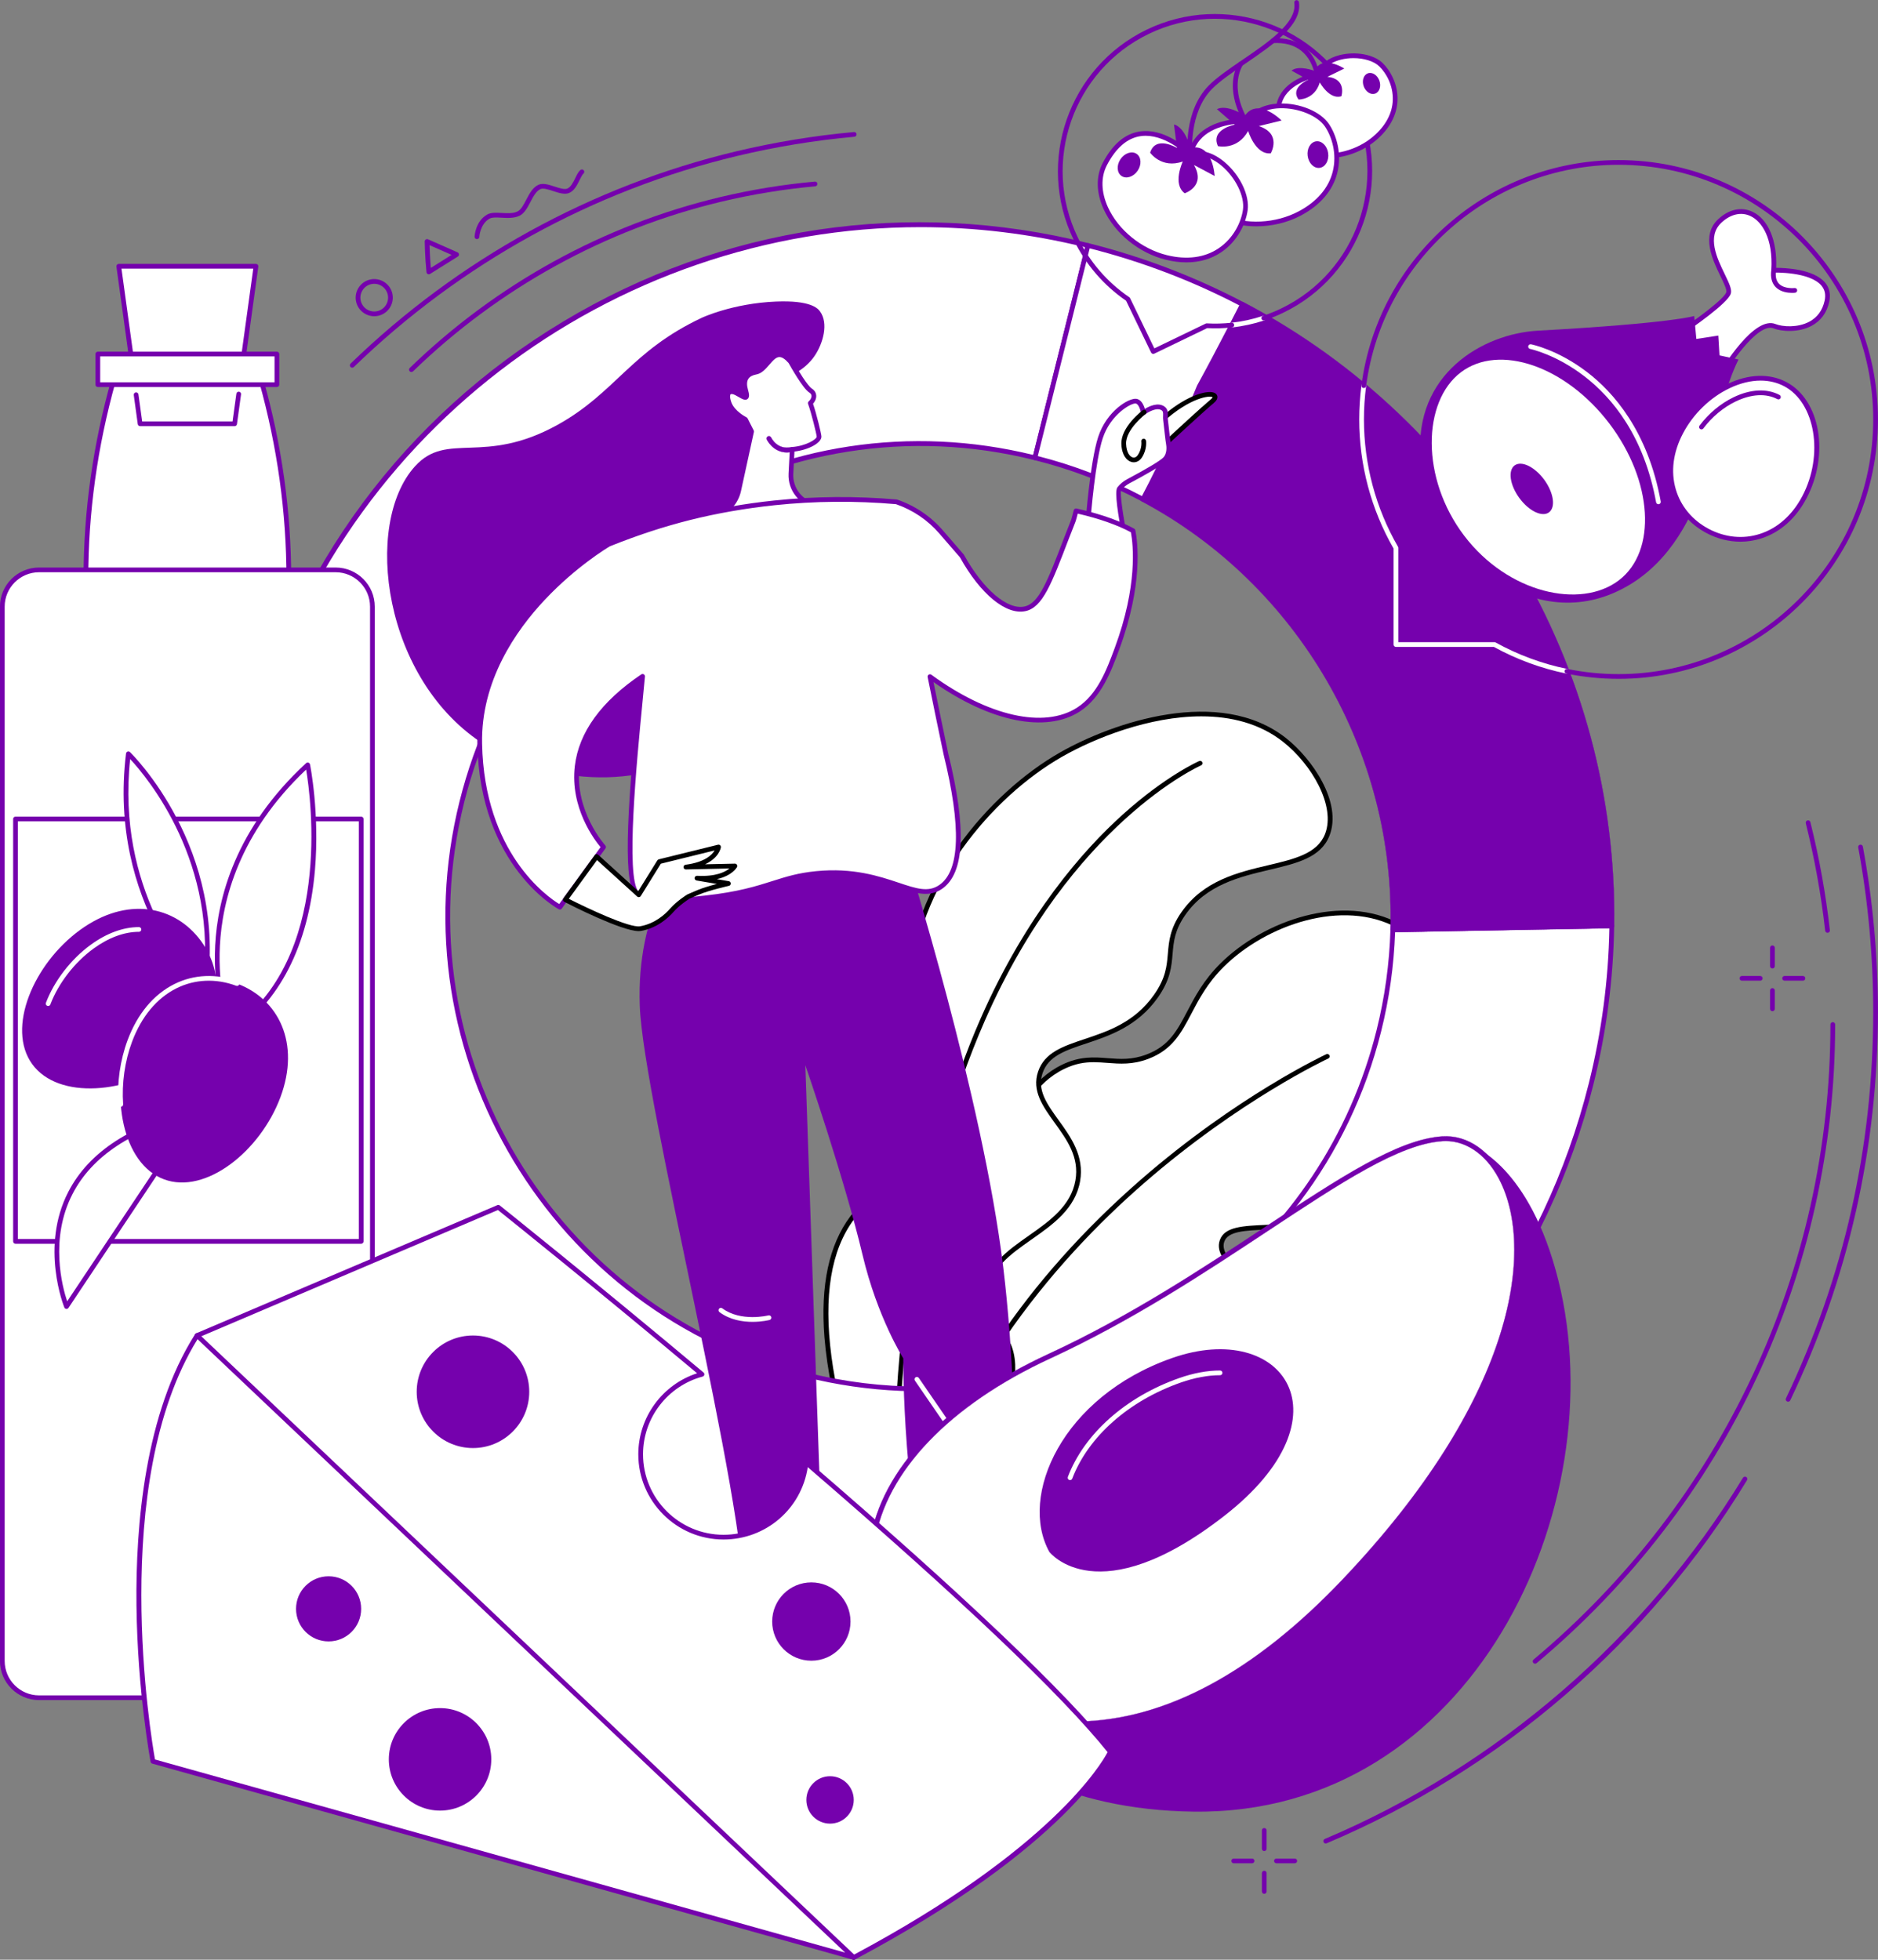 <?xml version="1.0" encoding="UTF-8"?> <!-- Creator: CorelDRAW 2020 (64-Bit) --> <svg xmlns="http://www.w3.org/2000/svg" xmlns:xlink="http://www.w3.org/1999/xlink" xmlns:xodm="http://www.corel.com/coreldraw/odm/2003" xml:space="preserve" width="618.709mm" height="645.585mm" style="shape-rendering:geometricPrecision; text-rendering:geometricPrecision; image-rendering:optimizeQuality; fill-rule:evenodd; clip-rule:evenodd" viewBox="0 0 61870.88 64558.5"><rect x="0" y="0" width="61870.88" height="64558.5" fill="#808080" stroke="none"/> <defs> <style type="text/css"> <![CDATA[ .str0 {stroke:#7501AD;stroke-width:7.62;stroke-miterlimit:10} .fil1 {fill:black;fill-rule:nonzero} .fil2 {fill:#7501AD;fill-rule:nonzero} .fil0 {fill:white;fill-rule:nonzero} ]]> </style> </defs> <g id="Слой_x0020_1">  <g id="_2702901010976"> <path class="fil0" d="M29730.74 52354.04c-259.96,-674.84 -1955.79,-5174.2 -1137.33,-7813 113.92,-367.21 290.67,-937.68 806.8,-1392.36 1030.8,-908.09 2075,-174.64 2895.57,-837.88 1082.02,-874.55 -152.05,-2620.46 1028.03,-5142.81 283.28,-604.98 723.89,-1546.92 1696.14,-2021.38 1085.51,-529.53 1716.63,69.13 2787.65,-338.71 1335.61,-508.67 1191.32,-1758.24 2447.57,-3007.4 1323.64,-1315.88 3907.01,-2338.92 5814.89,-1301.09 1663.91,905.27 2182.74,3034.26 2104.58,4491.25 -115.43,2152.98 -1593.45,3913.38 -3140.73,4726.19 -2224.29,1168.35 -4476.4,317.85 -4773.81,1163.78 -276.91,787.74 1664.09,1558.59 1563.51,3033.91 -70.22,1029.72 -1110.52,2036.59 -2173.78,2296.96 -1473.94,360.84 -2329.73,-873.89 -3209.21,-403.27 -921.87,493.57 -408.21,2079.99 -1067.17,3519 -543.66,1187.05 -1963.25,2444.02 -5642.71,3026.81z"></path> <path class="fil1" d="M36034.15 34991.38c-299.81,0 -611.71,45.51 -980,225.45 -947.53,462.07 -1376.18,1377.92 -1659.82,1984.34 -600.77,1283.78 -567.58,2365.38 -541.13,3234.28 25.73,831.51 45.51,1488.01 -508.37,1936.01 -398.65,321.76 -836.43,331.26 -1300.01,341.54 -520.33,11.24 -1058.27,22.91 -1593.15,494.24 -499.83,440.25 -670.93,991.66 -783.83,1356.76 -770.49,2484.6 741.2,6726.42 1113.34,7703.29 2981,-482.28 4838.74,-1482.05 5521.33,-2972.52 281.17,-613.52 345.38,-1261.54 402.19,-1833.39 75.81,-763.45 141.46,-1423.14 699.19,-1721.57 456.18,-244.14 910.5,-60.36 1392.11,134.43 513.6,207.41 1096.03,442.71 1835.13,261.75 1082.32,-264.94 2050.66,-1284.86 2114.87,-2227.1 52.6,-773.31 -480.11,-1344.44 -950,-1848.18 -402.56,-431.84 -750.41,-804.75 -609.25,-1205.81 156.61,-445.96 749.63,-471.33 1570.55,-505.9 874.91,-37.39 2073.26,-88.19 3240.59,-700.99 1352.26,-710.48 2975.35,-2357.26 3099.2,-4661.26 85.37,-1594.18 -519.43,-3578.58 -2064.13,-4418.87 -1791.36,-974.34 -4316.6,-110.43 -5722.72,1287.99 -529.89,526.71 -809.32,1058.7 -1055.87,1528.23 -336.91,641.35 -627.95,1195.22 -1419.23,1496.48 -522.13,198.63 -943.33,165.81 -1350.45,134.06 -151.02,-11.66 -299.16,-23.26 -450.54,-23.26zm-6303.41 17440.27c-31.74,0 -60.66,-19.41 -72.32,-49.71 -465.32,-1206.89 -1921.59,-5341.46 -1139.44,-7864.17 118.14,-381.69 296.99,-958.11 829.7,-1427.34 577.51,-509.03 1170.16,-521.72 1692.65,-533.02 436.35,-9.56 848.4,-18.33 1205.45,-307.27 494.24,-399.01 475.9,-990.94 450.83,-1809.76 -26.81,-885.49 -60.66,-1987.53 555.98,-3305.16 292.84,-626.2 735.2,-1571.99 1732.15,-2058.47 592.29,-288.93 1059.36,-252.26 1510.91,-217.33 408.21,32.1 793.81,62.1 1283.12,-124.51 735.86,-280.09 1001.16,-784.61 1336.62,-1423.5 251.9,-479.38 537.29,-1022.32 1084.13,-1565.97 1446.7,-1438.65 4051.66,-2323.72 5906.93,-1314.45 1604.27,872.81 2233.12,2921.37 2144.74,4563.94 -127.45,2369.22 -1793.41,4061.51 -3181.91,4790.7 -1198.05,629.32 -2416.55,680.84 -3306.25,718.6 -759.9,32.46 -1308.85,55.73 -1430.53,402.2 -109.71,312.19 208.13,653.31 576.42,1048.05 467.13,500.97 1048.48,1124.34 991.31,1964.99 -69.5,1020.94 -1071.02,2083.18 -2233.06,2367.84 -788.1,192.99 -1394.88,-52.54 -1930.42,-268.85 -485.4,-196.11 -868.9,-350.97 -1260.1,-141.4 -484.74,259.3 -543.65,850.87 -618.08,1599.83 -57.84,583.81 -123.49,1245.66 -415.6,1882.8 -710.49,1551.13 -2628.53,2584.46 -5700.85,3071.24 -4.26,0.72 -8.11,0.72 -12.38,0.72z"></path> <path class="fil1" d="M29677.47 51858.06c-5.29,0 -10.94,-0.72 -16.23,-1.8 -41.96,-8.84 -69.13,-50.08 -59.94,-92.41 563.38,-2661.71 1655.2,-5214.06 3245.17,-7585.81 1271.09,-1896.15 2862.08,-3681.93 4727.93,-5307.18 3176.81,-2766.86 6092.16,-4128.19 6121.08,-4141.6 39.13,-17.98 85.37,-1.08 103.34,37.75 17.98,39.14 1.08,85.37 -38.05,103.35 -28.98,13.41 -2927.38,1367.35 -6087.59,4121.16 -2913.97,2538.58 -6653.37,6820.97 -7919.84,12804.8 -7.39,36.67 -39.85,61.74 -75.87,61.74z"></path> <path class="fil0" d="M29731.1 52354.04c-3261.09,-7421.03 -2833.17,-10664.45 -1657,-12235.41 351.04,-468.81 1177.55,-1340.9 1679.24,-2851.87 650.85,-1959.64 123.13,-3088.55 188.36,-4714.83 127.69,-3181.01 2443.71,-6225.14 5013.02,-7691.98 1794.55,-1024.49 5247.9,-2155.81 7369.86,-479.45 897.46,708.74 1798.1,2110.3 1401.92,3121.74 -566.56,1447.06 -3394.08,653.01 -4744.11,2598.88 -736.64,1061.88 -111.16,1599.53 -902.81,2720.32 -1247.77,1766 -3381.69,1252.34 -3806.13,2505.4 -410.61,1213.93 1506.04,2012.61 1233.7,3570.47 -310.81,1776.94 -2925.93,2018.25 -3037.81,3730.62 -66.31,1019.56 847.02,1143.71 898.18,2327.99 62.1,1441.11 -1256.19,2043.98 -2478.59,4186.08 -685.11,1200.88 -970.5,2338.57 -1157.83,3212.04z"></path> <path class="fil1" d="M39578.53 23598.71c-1708.82,0 -3500.97,709.83 -4585.4,1328.93 -2300.45,1313.42 -4838.37,4260.51 -4973.82,7627.42 -21.88,543.29 23.99,1038.25 68.12,1516.98 90.65,980 176.38,1905.35 -260.02,3219.43 -428.65,1290.09 -1098.19,2127.97 -1498.22,2628.22 -73.41,92.04 -138.7,173.93 -192.63,245.89 -1518.72,2027.75 -990.28,6043.4 1569.83,11937.64 201.46,-891.8 502.05,-1925.49 1115.15,-2999.99 488.59,-856.22 981.44,-1454.88 1416.4,-1983.33 631.85,-767 1087.97,-1321.53 1052.02,-2160.43 -24.71,-569.03 -255.44,-881.95 -479.08,-1184.29 -233.57,-316.1 -454.08,-614.89 -419.15,-1152.54 58.91,-903.47 792.72,-1418.51 1502.13,-1916.95 682.65,-479.81 1388.57,-975.43 1536.34,-1821.79 133.4,-762.67 -279.73,-1335.24 -679.04,-1888.76 -393.36,-545.39 -765.2,-1060.79 -551.42,-1693.01 214.51,-632.87 826.88,-837.15 1535.98,-1073.48 769.11,-256.47 1640.77,-547.14 2280.02,-1451.99 391.25,-553.88 424.74,-948.68 460.03,-1366.69 34.2,-400.75 69.13,-814.91 442.41,-1353.28 728.46,-1049.49 1862.61,-1317.26 2863.11,-1553.65 869.26,-205.25 1619.6,-382.42 1872.88,-1029.36 359.16,-916.87 -435.68,-2287.77 -1377.92,-3032.16 -773.61,-611.35 -1722.29,-842.81 -2697.72,-842.81zm-9847.79 28832.94c-30.3,0 -58.56,-17.97 -70.88,-46.23 -1487.71,-3385.6 -2328.35,-6190.15 -2498.73,-8336.82 -135.5,-1703.95 150.96,-3042.02 850.87,-3976.51 54.71,-73.04 121.02,-155.94 195.44,-249.43 393.72,-492.49 1052.33,-1316.61 1472.14,-2580.25 426.18,-1283 341.83,-2192.84 252.92,-3156.24 -44.73,-483.36 -90.96,-983.61 -68.78,-1537.43 137.98,-3426.18 2715.7,-6422.33 5052.16,-7756.55 1737.08,-991.3 5262.03,-2206.84 7457.04,-472.71 850.86,672.37 1856.29,2113.12 1426.26,3210.95 -283.28,722.87 -1070.36,908.76 -1981.88,1124.35 -973.69,229.65 -2076.81,490.33 -2771.06,1490.83 -349.66,503.8 -381.4,879.48 -415.25,1277.41 -35.65,420.47 -72.32,855.13 -487.92,1443.21 -668.83,946.88 -1605.48,1259.07 -2357.93,1509.89 -697.44,232.48 -1248.49,416.27 -1437.56,975.79 -188.42,556.34 144.28,1017.76 529.82,1552.21 399.01,552.8 850.93,1179.36 706.28,2006.6 -159.07,909.84 -891.8,1424.51 -1600.18,1922.3 -710.85,499.17 -1382.2,970.86 -1436.19,1799.9 -31.38,480.83 163.35,744.33 388.79,1049.8 226.47,306.25 482.58,653.37 509.39,1270.01 38.84,898.54 -433.58,1472.2 -1087.25,2266.31 -431.11,523.45 -919.7,1116.53 -1401.55,1961.38 -657.29,1151.52 -949.7,2258.85 -1149.72,3189.85 -7.09,33.19 -34.63,57.84 -68.11,61.02 -2.83,0.36 -5.29,0.36 -8.12,0.36z"></path> <path class="fil1" d="M29647.17 51672.11c-40.58,0 -74.84,-31.38 -77.61,-72.32 -245.22,-3386.99 -81.52,-6810.34 486.12,-10174.48 493.16,-2920.28 1271.4,-5642.28 2251.04,-7871.86 1504.96,-3425.52 3380.01,-5547.78 4688.08,-6725.03 1420.31,-1278.43 2502.27,-1752.58 2512.85,-1757.15 39.5,-17.32 85.37,1.02 102.32,40.52 16.89,39.49 -1.08,85.37 -40.58,102.32 -42.32,18.34 -4264.72,1903.61 -7120.13,8402.11 -2163.98,4925.18 -3182.4,11643.78 -2724.53,17972.27 3.18,43.04 -28.92,80.43 -71.96,83.26 -1.75,0.36 -3.85,0.36 -5.6,0.36z"></path> <path class="fil0" d="M45886.21 30631.73c-32.76,1100.66 -181.98,2214.72 -460.03,3327.05 -2084.2,8342.16 -10536.39,13415.06 -18878.2,11330.56 -8342.17,-2084.27 -13415.01,-10536.09 -11330.74,-18878.26 2084.26,-8341.87 10536.27,-13415.01 18878.44,-11330.69l1747.3 -6993.04c-12204.4,-3049.23 -24569.79,4372.46 -27619.02,16576.43 -3049.24,12204.39 4372.33,24569.6 16576.72,27619.02 12203.97,3049.05 24569.73,-4372.33 27618.36,-16576.73 435.86,-1741.64 657.1,-3486.48 681.75,-5207.32l-7214.58 132.98z"></path> <path class="fil2" d="M30323.39 7483.16c-10170.75,0 -19449.57,6896.25 -22023.92,17199.68 -3033.97,12142.95 4376.9,24490.55 16519.91,27524.45 5882.22,1469.67 11984.96,560.55 17183.81,-2559.39 5198.73,-3120.35 8870.79,-8078.3 10340.7,-13960.52 418.43,-1675.7 646.88,-3394.08 677.54,-5109.28l-7059.71 130.16c-38.11,1099.64 -192.62,2199.21 -460.03,3269.57 -2091.24,8370.01 -10602.76,13478.62 -18972.77,11387.32 -8370.18,-2091.6 -13478.49,-10602.76 -11387.19,-18972.77 1013,-4054.84 3544.49,-7472.31 7128.12,-9623.12 3560.97,-2137.35 7737.8,-2769.2 11769.02,-1782.65l1709.54 -6842.74c-1814.33,-446.69 -3633.95,-660.71 -5425.02,-660.71zm38.84 45565.86c-1858.82,0 -3730.26,-228.64 -5580.61,-690.77 -5922.68,-1479.89 -10914.6,-5177.33 -14056.17,-10411.89 -3141.64,-5234.14 -4056.83,-11378.48 -2577.06,-17301.28 1479.83,-5922.74 5177.44,-10914.96 10411.76,-14056.17 5234.38,-3141.82 11378.72,-4056.83 17301.52,-2577.31 20.14,5.42 37.4,18.04 47.98,35.48 10.58,18.03 13.76,39.07 8.84,58.91l-1747.3 6993.64c-10.58,41.48 -52.97,66.73 -94.57,56.51 -8287.1,-2070.49 -16713.38,2986.9 -18783.87,11274 -2070.5,8286.74 2987.01,16713.25 11273.93,18783.69 1255.52,313.94 2514.59,463.88 3753.95,463.88 6940.85,0.36 13273.25,-4706.06 15030.1,-11737.63 270.54,-1083.35 424.74,-2197.47 457.51,-3310.81 1.44,-41.31 34.93,-74.79 76.59,-75.51l7214.76 -132.63c24.04,-0.36 40.88,7.76 56.51,22.55 14.43,14.85 22.84,35.29 22.84,56.09 -25.85,1754.03 -256.1,3511.91 -684.15,5225.36 -1479.53,5922.44 -5177.45,10914.6 -10411.52,14056.12 -3599.39,2160.37 -7629.16,3267.77 -11721.04,3267.77z"></path> <path class="fil2" d="M39042.33 13822.1c-540.47,849.49 -927.82,1774.72 -1389.59,2625.16 5190.79,2764.93 8408.48,8281.81 8233.47,14184.47l7214.58 -132.98c125.05,-8550.18 -4606.92,-16499.9 -12168.26,-20471.96 -456.85,893.97 -923.25,1794.55 -1423.14,2705.36 -155.59,389.57 -311.47,700.98 -467.06,1089.95z"></path> <path class="fil2 str0" d="M39042.33 13822.1l0.72 0 -0.72 0zm-1284.14 2593.36c2531.55,1364.94 4636.55,3406.4 6090.71,5908.19 1455.96,2505.22 2187.61,5348.6 2117.39,8228.72l7057.55 -129.85c93.78,-8404.46 -4629.77,-16353.93 -12057.83,-20290.52 -402.13,786.96 -878.39,1707.38 -1386.04,2633.81 -77.97,194.19 -156.61,371.54 -232.84,542.88 -76.17,171.94 -155.23,349.29 -232.48,542.27 -1.74,4.81 -3.91,9.02 -6.67,13.23 -338.71,532.05 -620.55,1101.98 -892.89,1652.67 -147.11,297.59 -299.21,604.19 -456.9,898.6zm8128.02 14293.88c-20.8,0 -40.94,-8.11 -55.37,-22.9 -15.15,-15.21 -23.26,-35.65 -22.6,-57.17 172.9,-5830.76 -3042.68,-11370.37 -8192.18,-14113.35 -18.39,-9.74 -32.1,-26.46 -37.75,-46.3 -6.01,-19.9 -3.91,-41.36 5.95,-59.57 169.72,-312.44 333.06,-643.1 491.11,-962.33 273.36,-552.49 555.98,-1123.62 897.46,-1661.09 77.61,-193.58 155.95,-370.33 232.12,-541.07 76.23,-171.34 154.87,-348.69 232.12,-542.27 1.44,-3.01 2.46,-5.41 4.27,-8.42 522.79,-953.48 1012.1,-1901.56 1422.05,-2703.55 9.14,-18.63 25.73,-32.46 45.45,-39.07 20.14,-6.02 41.66,-4.21 60,5.41 3723.95,1956.27 6834.87,4912.32 8996.74,8548.55 2163.69,3638.16 3274.69,7785.65 3213.36,11993.56 -0.6,42.02 -34.86,76.23 -76.35,76.95l-7214.94 132.62c-0.72,0 -1.08,0 -1.44,0z"></path> <path class="fil0" d="M40611.85 10652.03c107.62,-209.21 214.45,-417.23 320.68,-625.24 -1579.39,-830.24 -3281.54,-1487.94 -5089.55,-1939.44l-1747.3 6993.04c1265.38,316.23 2455.32,779.75 3557.06,1366.87 461.77,-850.44 849.12,-1775.67 1389.59,-2625.16 155.59,-388.97 311.47,-700.38 467.06,-1089.95 383.5,-699.19 747.22,-1391.76 1102.46,-2080.12z"></path> <path class="fil2" d="M39042.33 13822.1l0.72 0 -0.72 0zm-4852.45 1201.78c1193.07,304.81 2346.69,747.88 3431.11,1318.41 156.61,-292.18 307.99,-598.18 454.38,-894.57 273.36,-552.49 555.98,-1123.62 897.46,-1661.09 77.61,-193.58 155.95,-370.33 232.12,-541.07 76.23,-171.34 154.87,-348.69 232.12,-542.27 1.44,-3.01 2.46,-5.41 4.27,-8.42 337.26,-615.01 687.22,-1275.72 1101.38,-2078.91 95.59,-185.77 190.81,-370.94 285.38,-556.1 -1559.6,-812.81 -3216.96,-1444.06 -4928.67,-1878.12l-1709.55 6842.14zm3462.86 1501.17c-12.33,0 -25.07,-2.94 -36.68,-9.13 -1115.86,-594.46 -2306.46,-1051.97 -3539.44,-1359.78 -20.08,-4.81 -37.03,-18.03 -47.97,-35.47 -10.59,-18.03 -13.77,-39.07 -8.48,-58.91l1747.36 -6993.64c4.93,-19.84 17.61,-37.28 35.23,-47.5 17.67,-10.82 39.13,-13.82 58.91,-9.02 1775.56,443.68 3493.94,1098.38 5107.17,1946.06 37.75,19.84 52.54,66.13 33.19,104.6 -106.54,208.01 -213.43,416.63 -321.04,625.24 -413.8,802.59 -763.75,1462.7 -1101.02,2078.31 -77.97,194.19 -156.61,371.54 -232.84,542.88 -76.17,171.94 -155.23,349.29 -232.48,542.27 -1.74,4.81 -3.91,9.02 -6.67,13.23 -338.71,532.05 -620.55,1101.98 -892.89,1652.67 -158.77,320.43 -322.84,652.29 -493.94,967.55 -14.07,25.91 -40.88,40.64 -68.41,40.64z"></path> <path class="fil2" d="M25727.78 12505.5c164,-67.33 759.18,-248.89 1124.64,-803.19 258.57,-392.58 453.66,-1048.48 160.88,-1446.46 -73.04,-99.8 -312.56,-367.93 -1446.4,-321.64 -1436.48,58.92 -2446.48,534.46 -2446.48,534.46 -2340.92,1101.38 -2835.27,2463.07 -4744.71,3522.97 -2444.98,1358.09 -3637.92,200.8 -4700.4,1366.5 -1726.5,1893.51 -1067.48,7082.74 2330.15,9199.77 2294.68,1429.87 5887.09,1470.75 7512.52,-321.34 2654.32,-2926.23 229.3,-10920.67 2209.8,-11731.07z"></path> <polygon class="fil0" points="26672.49,52420.35 26589.28,55516.72 25495.66,55635.21 24954.47,52302.88 "></polygon> <path class="fil1" d="M25047.29 52387.23l513.3 3162.61 952.82 -102.98 79.36 -2953.82 -1545.48 -105.81zm448.37 3325.6c-37.76,0 -70.58,-27.12 -76.89,-65.23l-541.2 -3332.34c-3.54,-23.32 3.55,-47.31 19.42,-64.92 15.87,-17.26 38.78,-26.82 62.77,-25.07l1718.08 117.47c41.6,2.82 73.7,38.11 72.26,79.72l-83.2 3096.36c-0.73,39.14 -30.72,71.24 -69.14,75.51l-1093.63 118.14c-2.82,0.36 -5.65,0.36 -8.47,0.36z"></path> <polygon class="fil0" points="32878.27,53437.08 33052.49,55903.34 31607.17,56021.54 31091.41,53437.08 "></polygon> <path class="fil1" d="M31186.34 53515.06l483.6 2423.21 1299.65 -106.17 -164.01 -2317.04 -1619.24 0zm420.83 2584.39c-36.67,0 -68.77,-26.09 -76.17,-62.76l-515.82 -2584.46c-4.57,-22.9 1.08,-46.53 15.93,-64.56 14.79,-17.98 37.04,-28.56 60.3,-28.56l1786.86 0c40.52,0 74.37,31.74 77.61,72.32l174.23 2466.26c3.18,42.69 -28.56,79.72 -71.24,83.27l-1445.32 118.19c-2.17,0 -4.27,0.3 -6.38,0.3z"></path> <path class="fil1" d="M31221.21 57083.72c-100.16,-66.67 -161.18,-178.85 -164.37,-299.51 -9.56,-361.56 -10.58,-1132.4 135.09,-1422.06 193.7,-384.52 992.75,151.38 992.75,151.38 0,0 467.78,-648.08 741.56,-784.55 141.82,-70.58 970.8,481.49 1806.88,1234 916.21,824.77 1330.01,1087.98 1527.2,1799.18 92.77,333.36 -152.4,669.19 -497.78,693.9 -841.37,60 -2539.67,-40.58 -4541.33,-1372.34z"></path> <path class="fil1" d="M31447.02 55300.77c-27.54,0 -53.27,2.89 -76.9,9.2 -50.8,13.41 -85.37,40.94 -108.63,87.11 -98.48,195.45 -144.71,700.63 -127.03,1385.38 2.46,95.59 51.16,184.15 129.79,236.39 1985.13,1320.46 3667.5,1418.51 4492.64,1359.59 144.28,-10.58 274.8,-84.64 358.79,-203.56 81.46,-115.37 106.89,-258.21 69.85,-391.92 -160.15,-576.48 -476.26,-854.83 -1106.31,-1408.64 -121.02,-106.53 -253.28,-222.98 -398.28,-353.14 -924.27,-832.17 -1617.14,-1236.83 -1726.14,-1220.3 -204.65,102.69 -579.97,582.13 -707,758.16 -24.65,33.85 -71.6,42.33 -106.53,19.06 -125.23,-83.99 -467.06,-277.33 -694.25,-277.33zm3945.12 3245.95c-925.35,0 -2455.68,-228.28 -4214.28,-1398.07 -120.66,-80.44 -195.08,-215.89 -198.99,-362.34 -10.94,-416.98 -6.73,-1160.96 143.56,-1459.39 43.05,-85 115.01,-143.26 208.2,-167.55 271.97,-71.3 675.55,151.32 834.63,249.38 124.92,-166.53 486.48,-630.05 726.42,-749.33 238.79,-119.21 1288.28,700.99 1893.68,1245.67 144.29,130.22 276.19,246.25 396.55,352.05 653.31,574.68 981.02,862.95 1153.56,1483.8 49.72,179.22 15.87,370.09 -92.46,523.88 -111.1,157.03 -283.94,255.08 -474.82,268.85 -110.74,7.76 -236.33,13.05 -376.05,13.05z"></path> <path class="fil1" d="M34999.87 57879.27c-876,0 -2304.36,-207.1 -3687.28,-1310.59 -33.49,-26.81 -39.14,-75.87 -12.32,-109.36 26.81,-33.48 75.87,-39.19 109.35,-12.32 2139.58,1707.44 4384.3,1211.4 4406.9,1206.11 41.61,-9.86 83.63,16.23 93.49,58.19 9.5,42.03 -16.23,83.63 -58.2,93.49 -8.47,2.16 -333.72,74.48 -851.94,74.48z"></path> <path class="fil1" d="M27104.32 56269.89l-15.87 -1695.48c0,0 -339.73,-513.95 -806.14,-96.31 0,0 -430.69,-603.95 -1230.45,149.22 0,0 -1125.37,2097.67 -1623.51,3345.44 -133.35,334.08 104.78,700.27 464.24,708.68 516.48,12.03 1184.7,-15.87 1475.74,-212.7 454.68,-307.27 1232.92,-1276.69 1572.29,-1713.09 107.97,-138.99 165.45,-309.73 163.7,-485.76z"></path> <path class="fil1" d="M25114.32 54675.29c-89.27,167.62 -1141.6,2143.91 -1613.65,3326.39 -54.65,136.17 -39.5,284.3 41.3,406.76 79.72,120.66 208.13,191.9 352.78,195.09 707.66,16.53 1215.67,-54.35 1429.81,-199 449.45,-304.08 1236.83,-1287.98 1554.68,-1696.85 96.67,-124.15 148.91,-279.38 147.47,-437.07l-15.87 -1670.4c-37.76,-48.34 -156.61,-184.87 -319.24,-205.31 -116.08,-14.49 -236.38,33.12 -357.04,141.46 -16.59,14.79 -38.78,21.82 -60.72,19.36 -21.83,-2.47 -41.96,-14.07 -54.65,-32.11 -4.93,-6.67 -128.05,-172.48 -361.98,-194.36 -224,-21.16 -473.73,95.59 -742.89,346.04zm-1013.54 4086.29c-67.76,0 -137.61,-0.72 -209.94,-2.52 -196.11,-4.57 -370.39,-100.88 -478.73,-264.95 -107.55,-162.92 -128.77,-368.65 -56.09,-549.97 493.94,-1237.49 1616.12,-3332.69 1627.42,-3353.85 3.85,-7.4 8.78,-14.07 15.15,-19.72 307.63,-289.66 602.52,-423.36 876.3,-396.19 204.94,20.08 344.3,126.31 415.54,196.11 137.61,-104.37 279.43,-148.13 421.98,-129.8 268.79,34.57 434.24,280.46 440.91,291.04 8.48,12.38 12.74,27.17 13.1,42.02l15.88 1695.42 0 0c1.74,192.62 -62.11,382.42 -180.3,534.1 -400.03,515.09 -1139.08,1425.24 -1590.33,1730.04 -224.36,151.68 -664.61,228.27 -1310.89,228.27z"></path> <path class="fil1" d="M26283.04 55470.13c-43.05,0 -77.98,-34.93 -77.98,-77.98l-0.36 -913.69c0,-43.04 34.57,-77.97 77.61,-77.97 43.05,0 77.98,34.57 77.98,77.61l0.36 914.05c0.36,43.05 -34.57,77.98 -77.61,77.98z"></path> <path class="fil2" d="M33316.72 53577.16c0,0 412.41,-6225.5 -264.23,-11825.16 -676.64,-5599.66 -3193.34,-13596.03 -3193.34,-13596.03 0,0 -2707.94,-123.18 -4678.88,141.82 -1971,264.89 -2751.34,-7.45 -2751.34,-7.45 0,0 -1471.29,1684.83 -1351.18,4852.14 120.12,3167.55 3553.58,16528.69 3423.42,19664.5 0,0 1154.65,580.39 2650.41,291.81l-619.83 -18006.89c0,0 1282.7,3706.99 1884.55,6246.66 491.05,2070.08 1342.33,3409.23 1342.33,3409.23 0,0 -36.01,4812.58 1068.56,8807.13 0,0 1304.58,408.14 2489.53,22.24z"></path> <path class="fil0" d="M31151.77 46891.63c-24.71,0 -49.06,-12.02 -64.21,-33.85l-945.49 -1375.88c-24.34,-35.59 -15.51,-83.93 20.14,-108.27 35.29,-24.35 83.93,-15.51 107.92,20.08l945.85 1375.88c24.29,35.59 15.15,83.92 -20.14,108.27 -13.41,9.2 -28.92,13.77 -44.07,13.77z"></path> <path class="fil0" d="M24792.57 43546.25c-327.77,0 -743.31,-63.85 -1089.72,-321.04 -34.63,-25.43 -41.66,-74.06 -16.23,-108.63 25.73,-34.57 74.43,-42.02 108.99,-16.23 615.26,456.12 1509.53,235.3 1518.37,232.78 41.96,-10.58 84.29,14.85 94.87,56.45 10.58,41.66 -14.43,83.99 -56.4,94.57 -19.05,4.93 -250.15,62.1 -559.88,62.1z"></path> <path class="fil0" d="M38362.86 14643.93c0,0 1223.78,-1134.44 1571.99,-1423.62 396.55,-329.45 -510.11,-437.66 -1671.42,626.44l99.43 797.18z"></path> <path class="fil1" d="M38345.61 13877.41l75.81 606.6c311.17,-287.36 1175.81,-1084.54 1463.72,-1323.82 47.61,-39.07 61.38,-64.32 64.86,-74.54 -90.96,-67.34 -745.41,16.23 -1604.39,791.76zm17.25 844.68c-8.77,0 -17.97,-1.81 -26.45,-4.81 -27.47,-10.22 -46.89,-34.27 -50.8,-63.73l-99.5 -797.18c-3.12,-24.65 6.01,-49.9 24.71,-66.73 799.4,-732.85 1519.09,-942.06 1774.47,-856.7 89.64,30.06 113.63,88.98 119.58,121.44 13.41,72.15 -26.81,147.9 -120.24,225.45 -342.56,284.96 -1556.48,1409.79 -1568.86,1421.21 -14.43,13.83 -33.49,21.05 -52.91,21.05z"></path> <path class="fil0" d="M38465.19 14414.28c7.03,62.52 15.21,125.64 26.09,187.57 19.05,105.21 44.79,359.51 -107.56,521.83 -148.91,157.51 -868.59,548.89 -1208.27,729.24 -116.09,61.32 -218.41,145.49 -300.23,248.29 -113.27,141.89 194.36,1645.82 194.36,1645.82l-1235.38 -441.57c0,0 148.13,-2052.52 419.39,-2886.37 271.32,-833.85 987.45,-1230.04 1172.68,-1203.59 185.17,25.85 241.62,380.56 241.62,380.56 0,0 401.47,-309.62 644.89,-143.69 127.7,86.57 65.59,233.87 85.73,376.35l66.68 585.56z"></path> <path class="fil2" d="M35916.38 17252.13l1049.5 375.26c-115.37,-582.61 -261.04,-1437.8 -151.68,-1574.87 88.91,-111.22 198.27,-201.4 324.88,-268.73 644.9,-342.08 1089.06,-609.01 1187.83,-713.62 128.78,-136.47 104.43,-363.11 87.84,-454.5 -11.67,-65.53 -19.78,-131.05 -26.82,-192.38 0,0 0,0 0,0l-67.03 -586.16c-6.73,-47.49 -4.93,-96.79 -3.55,-140.07 3.91,-104.61 0.36,-147.29 -48.33,-180.36 -160.82,-109.42 -454.02,64.93 -553.46,141.28 -21.88,16.83 -50.86,20.44 -76.23,10.82 -25.43,-10.22 -43.77,-33.06 -48.33,-60.12 -15.52,-97.39 -79.36,-303 -175.31,-316.22 -146.75,-19.84 -830.12,357.7 -1087.97,1150.67 -239.88,737.06 -384.53,2467.59 -411.34,2809zm1153.2 572.76c-8.77,0 -17.61,-1.45 -26.09,-4.57l-1235.44 -441.58c-32.83,-11.78 -53.99,-44 -51.53,-78.93 6.02,-84.17 152.05,-2071.52 423,-2904.77 277.33,-853.09 1008.98,-1291.36 1257.69,-1257.09 161.9,22.85 243.36,205.61 280.82,331.26 147.41,-89.58 430.75,-222.44 638.52,-81.16 124.51,84.76 119.94,211.61 116.39,314.42 -1.38,40.28 -2.46,78.75 2.47,115.43l67.03 587.36c6.73,58.91 14.49,121.44 25.73,182.76 20.5,114.23 49.06,400.39 -128.05,588.56 -152.41,162.33 -835,536.27 -1228.36,744.88 -107.61,57.11 -200.37,134.06 -275.88,228.45 -47.98,101 70.58,900.82 209.93,1581.55 5.6,27.54 -3.9,55.91 -25.43,74.37 -14.12,12.44 -32.46,19.06 -50.8,19.06z"></path> <path class="fil1" d="M37352.2 15229.49c-25.79,0 -51.88,-3.61 -77.67,-10.82 -150.6,-42.09 -316.77,-218.84 -330.9,-590.37 -21.16,-557.9 673.82,-1091.16 703.46,-1113.4 34.2,-26.46 82.9,-19.24 108.99,14.42 25.79,34.27 19.06,83.57 -15.15,109.42 -6.67,4.81 -660.04,506.8 -641.71,983.55 10.94,287.97 123.85,420.23 216.97,446.08 64.21,18.04 127.03,-12.02 172.84,-81.76 145.01,-221.84 113.27,-443.08 112.91,-444.88 -6.74,-42.69 22.6,-82.36 64.93,-88.98 41.96,-6.61 82.18,22.85 88.85,65.53 1.8,11.42 40.94,282.56 -136.47,553.7 -66.37,101 -164.06,157.51 -267.05,157.51z"></path> <path class="fil0" d="M26905.69 16658.76c-509.75,-83.45 -875.57,-537.1 -848.4,-1052.93l41.96 -801.38c483.66,-37.88 886.16,-268.73 884.77,-421.44 -0.36,-74.54 -178.13,-802.58 -288.93,-1103.78 93.49,-76.35 207.77,-286.17 5.65,-414.82 -201.76,-128.66 -655.47,-948.08 -655.47,-948.08 -559.53,-650.48 -721.07,266.33 -1139.14,342.68 -289.23,52.91 -446.56,229.05 -337.21,607.2 109.36,378.15 -98.41,188.78 -311.53,80.56 -212.7,-107.61 -357.71,-24.05 -240.96,319.83 116.75,344.49 542.57,550.69 542.57,550.69l201.82 396.19 -425.1 1948.45c-80.44,368.17 -345.38,669.01 -700.26,795.62l-585.98 209.03 3080.07 1612.87 1487.71 -2004.24 -711.57 -116.45z"></path> <path class="fil2" d="M23243.18 17180.11l2863.47 1499.49 1371.97 -1848.18 -585.62 -95.83c-549.96,-90 -942.6,-577.26 -913.32,-1133.96l41.6 -801.39c2.1,-39.08 32.82,-70.34 71.6,-73.35 471.33,-37.27 814.25,-259.71 813.53,-343.27 -3.19,-70.34 -172.84,-774.94 -284.36,-1077.34 -11.61,-31.26 -1.75,-66.13 23.98,-87.17 45.88,-37.87 92.77,-113.02 88.92,-179.15 -2.46,-43.29 -27.53,-79.36 -75.87,-110.02 -207.41,-132.26 -614.84,-855.49 -678.02,-969.12 -114.65,-131.66 -216.25,-198.39 -301.98,-198.39l0 0c-116.03,0 -221.18,122.04 -332.34,251.3 -122.7,141.88 -249.37,289.17 -426.84,321.63 -131.18,24.05 -221.18,73.95 -267.05,148.5 -51.46,82.96 -54.29,204.4 -9.2,360.71 40.58,140.68 53.69,245.28 -15.51,299.99 -76.89,59.52 -173.92,3.61 -296.69,-67.33 -34.86,-20.44 -71.96,-42.08 -109.35,-60.72 -79,-40.28 -132.62,-42.68 -150.6,-27.05 -19.06,16.83 -36.73,88.37 18.7,252.5 104.72,308.41 499.16,503.79 503.01,505.6 15.21,7.21 27.54,19.23 35.29,34.26l201.82 396.79c8.12,15.63 10.58,34.27 6.67,51.7l-425.4 1947.86c-86.81,397.44 -366.9,716.07 -750.04,852.72l-418.37 149.22zm2886.37 1677.14c-12.32,0 -24.65,-2.83 -35.95,-8.84l-3080.43 -1612.87c-27.18,-14.37 -43.41,-43.59 -41.31,-74.43 2.11,-30.84 22.25,-57.47 51.53,-67.87l585.98 -208.98c331.91,-118.43 575.03,-394.74 650.12,-739.16l419.51 -1920.8 -177.83 -349.29c-96.31,-51.1 -447.71,-257.31 -558.45,-583.16 -68.77,-203.2 -59.99,-344.48 26.82,-420.23 43.04,-37.27 142.18,-85.97 323.14,6.01 39.86,19.84 79.35,42.69 116.75,64.33 33.18,19.24 77.97,45.09 110.44,60.12 -2.83,-22.84 -9.56,-58.92 -25.73,-114.22 -57.9,-200.8 -49.06,-364.33 26.45,-486.37 70.16,-113.02 195.08,-186.97 371.47,-219.43 123.13,-22.25 231.76,-148.5 336.55,-269.94 129.44,-150.29 263.14,-305.4 450.47,-305.4l0 0c136.53,0 275.53,84.77 425.46,258.51 3.19,4.21 6.38,8.42 8.84,13.23 171.76,310.21 494.54,833.85 629.33,919.82 115,73.34 143.92,167.13 147.83,232.66 5.95,102.8 -44.13,202 -105.15,269.33 111.1,324.64 275.89,994.97 276.61,1082.14 1.74,208.01 -421.26,438.27 -888.68,492.98l-38.42 734.05c-24.71,477.35 311.84,895.35 783.53,972.55l711.51 116.45c26.81,4.39 49.42,22.42 59.28,47.55 10.22,25.19 6.67,53.87 -9.56,75.63l-1487.64 2004.19c-15.15,20.38 -38.42,31.44 -62.47,31.44z"></path> <path class="fil2 str0" d="M25923.22 14903.64c-457.2,0 -658.3,-419.63 -660.4,-424.44 -18.34,-39.07 -1.45,-85.36 37.75,-103.4 38.78,-18.04 85.01,-1.2 103.35,37.87 8.11,17.44 208.13,426.25 677,315.03 41.96,-10.22 83.98,15.63 93.84,57.71 9.86,41.48 -15.87,83.57 -57.53,93.79 -69.14,16.23 -134.07,23.44 -194.01,23.44z"></path> <path class="fil0" d="M37327.13 17484.13c-528.14,-293.14 -1237.55,-514.26 -1877.51,-656.2 -125.95,475.36 -14.07,118.68 -307.27,884.71 -567.94,1485.48 -851.95,2228.25 -1371.25,2342.72 -635.7,140.2 -1463.66,-625.24 -2081.02,-1739.3l-687.58 -794.59c-393,-454.14 -899.92,-795.56 -1468.59,-989.02 -1609.39,-140.02 -2978.9,-75.57 -4016.37,33.12 -1353.28,141.76 -2377.76,383.26 -2796.49,488.35 -1024.73,257.07 -1903.85,567.76 -2661.35,872.39 -0.3,0.18 -4335.48,2525.59 -4255.1,6574.49 80.26,4048.83 2640.85,5383.41 2640.85,5383.41l1439.12 -1980.5c0,0 -2691.04,-2940.78 1285.41,-5622.44 -164.13,1812.4 -709.17,6565.05 -192.14,7144.29 321.15,359.52 971.46,296.03 2258.97,154.21 2011.16,-221.54 2356.54,-675.62 3655.83,-803.67 2316.69,-228.21 3268.85,1012.16 4097.89,442.05 504.46,-346.76 920.72,-1334.22 172.48,-4380.81 -177.41,-842.44 -352.41,-1691.44 -524.89,-2546.88 1873.24,1368.25 3772.22,1806.76 4890.91,1084.43 693.9,-448.19 1005.73,-1290.15 1270.32,-2005.33 638.52,-1724.27 685.11,-3103.7 527.78,-3885.43z"></path> <path class="fil2" d="M20094.15 17996.41c-88.98,52.48 -1113.95,668.34 -2141.2,1758.17 -967.19,1026.18 -2111.44,2682.21 -2070.5,4744.47 71.6,3613.15 2164.23,5052.46 2541.35,5282.48l1361.4 -1873.61c-199.24,-237.05 -1010.54,-1298.57 -847.26,-2673.67 132.02,-1111.96 868.3,-2127.13 2188.51,-3017.49 24.89,-16.84 57.23,-17.74 83.15,-2.47 25.85,15.27 40.64,44.07 37.87,74.01 -20.74,229.71 -47.67,506.62 -77.79,816.17 -196.59,2023.19 -562.6,5788.8 -133.77,6269.27 288.75,323.5 880.81,273.06 2192.42,128.78 1093.63,-120.66 1692.29,-310.82 2220.38,-478.37 450.89,-142.9 840.34,-266.75 1436.54,-325.3 1223.06,-120.66 2087.03,168.27 2717.8,378.87 589.16,197.25 978.61,327.4 1343.36,76.23 679.46,-467.07 726.71,-1913.11 141.15,-4297.91 -177.83,-844.55 -354.58,-1701.67 -525.68,-2550.25 -6.37,-31.5 7.04,-63.6 34.21,-80.92 27.18,-17.37 62.1,-16.29 87.9,2.71 1875.35,1369.39 3715.77,1784.27 4803.02,1081.9 672.07,-434.12 973.69,-1248.43 1239.35,-1966.91 757.02,-2044.59 608.53,-3392.76 531.28,-3807.82 -440.62,-238.67 -1058.7,-455.34 -1751.93,-614.35 -11.97,45.75 -20.8,81.34 -28.2,110.19 -32.1,125.47 -33.18,127.82 -82.54,251.24 -31.74,78.46 -83.99,208.61 -179.94,458.65 -577.14,1509.71 -867.09,2267.39 -1426.98,2390.93 -637.8,140.56 -1486.26,-554.12 -2161.82,-1770.56l-682.65 -788.4c-381.7,-440.92 -874.49,-773.86 -1425.9,-963.29 -1333.14,-115.37 -2676.56,-104.01 -3992.02,33.79 -950.78,99.61 -1914.19,267.83 -2785.56,486.48 -875.21,219.55 -1740.74,503.14 -2645.95,866.98zm-1648.76 11965.78c-12.21,0 -24.47,-2.89 -35.96,-8.84 -25.97,-13.41 -2602.37,-1403 -2682.68,-5451.11 -80.68,-4067.53 4251.01,-6619.1 4294.77,-6643.75 2.95,-1.62 5.96,-3.12 9.14,-4.39 913.75,-367.5 1787.64,-653.97 2671.33,-875.69 878.76,-220.4 1849.26,-389.93 2807.44,-490.27 1328.56,-139.18 2684.97,-150.42 4031.15,-33.31 6.38,0.55 12.75,1.87 18.34,3.85 581.41,197.85 1100.72,547.69 1502.49,1011.86l687.58 794.54c3.55,4.09 6.74,8.53 9.2,13.22 632.51,1141.24 1433.66,1824.85 1996.37,1701.01 478.01,-105.39 757.74,-836.92 1315.11,-2294.32 96.31,-251.6 148.91,-382.36 180.65,-461.35 46.54,-114.95 46.54,-114.95 76.17,-231.64 10.95,-42.87 25.79,-100.7 47.98,-183.97 10.64,-40.4 51.16,-65.11 92.1,-56.09 436.4,96.85 1263.64,311.9 1898.32,664.08 20.08,11.06 34.21,30.36 38.77,52.72 76.24,379.05 262.84,1782.53 -531.27,3927.81 -260.73,704.6 -585.26,1581.49 -1301.03,2043.69 -1110.88,717.28 -2944.63,343.7 -4817.88,-971.34 159.08,784.67 322.06,1575.05 485.76,2352.21 610.63,2486.4 543.96,3946.57 -204.64,4461.25 -428.95,294.94 -893.19,139.72 -1480.91,-56.81 -651.63,-217.99 -1463,-488.95 -2653.29,-371.84 -579.97,57.18 -962.03,178.5 -1404.38,318.93 -535.18,169.72 -1141.6,362.28 -2250.74,484.38 -1270.97,140.02 -1971.06,217.27 -2325.46,-179.57 -437.66,-490.33 -193.1,-3424.44 94.93,-6388.01 23.15,-238.13 44.43,-456.96 62.4,-649.76 -1195.22,840.64 -1862.78,1786.31 -1984.58,2812.91 -173.57,1461.55 839.14,2587.28 849.42,2598.58 25.01,27.47 27.29,68.41 5.59,98.41l-1439.13 1980.5c-15.09,20.8 -38.78,32.11 -63.06,32.11z"></path> <path class="fil0" d="M19657.02 28216.93l1387.67 1260.16 677.9 -1092.55 1949.54 -480.83c0,0 -75.51,530.91 -1075.65,660.41l1614.01 -35.29c0,0 -240.59,454.74 -1247.76,400.75l1036.45 176.75c0,0 -671.35,150.96 -995.87,290.32 -324.59,139.35 -324.59,139.35 -324.59,139.35 0,0 -329.51,203.57 -546.12,451.2 -216.55,247.69 -564.27,522.49 -1032.6,604.67 -468.39,81.82 -2475.64,-953.54 -2475.64,-953.54l1032.66 -1421.4z"></path> <path class="fil1" d="M18740.81 29610.07c605.76,307.63 1999.62,965.93 2345.72,904.91 494.12,-86.45 830.73,-399.73 987.4,-578.95 221.65,-253.64 550.08,-457.56 563.85,-466.34 3.55,-1.74 6.74,-3.55 10.22,-5.29l324.58 -139.35c170.74,-73.41 430.76,-148.5 644.18,-204.95l-667.14 -113.63c-40.88,-7.03 -69.14,-44.42 -64.57,-85.36 4.99,-40.95 39.92,-70.88 81.88,-69.14 609.97,32.82 921.09,-124.57 1065.37,-241.32l-1434.38 31.38c-42.32,1.45 -76.17,-30.66 -79.05,-71.9 -3.13,-41.3 26.51,-77.97 67.45,-83.32 631.79,-81.83 869.92,-322.42 958.12,-471.28l-1772.43 437.07 -661.19 1065.43c-12.14,19.72 -32.46,32.76 -55.37,35.95 -23.08,3.55 -46.05,-3.85 -63.12,-19.36l-1323.4 -1201.6 -928.12 1277.05zm2303.76 1063.62c-565.54,0 -2256.99,-863.61 -2455.92,-966.23 -20.2,-10.58 -34.81,-29.28 -40.1,-51.52 -5.23,-21.88 -0.54,-45.15 12.8,-63.49l1032.73 -1421.33c12.98,-18.03 32.94,-29.28 55.01,-31.74 21.82,-2.17 43.88,4.93 60.3,20.08l1318.47 1196.97 628.54 -1012.83c10.76,-17.25 27.77,-29.64 47.49,-34.57l1949.54 -480.83c25.07,-6.37 51.52,0.36 70.94,17.62 19,17.67 28.2,43.4 24.65,68.83 -2.46,17.98 -55.01,340.04 -519.61,557.73l979.28 -21.53c26.81,-1.38 53.63,13.41 68.12,37.04 14.42,23.32 15.51,52.9 2.46,77.25 -7.75,15.21 -156.61,283.64 -662.87,396.91l395.82 67.69c36.31,6.01 63.49,37.45 64.57,74.49 1.02,37.33 -24.35,69.8 -60.72,77.91 -6.67,1.81 -668.16,151.02 -982.1,286.11l-318.93 136.89c-40.22,25.43 -331.62,213.42 -523.88,433.22 -170.2,194.72 -536.5,535.54 -1077.75,630.04 -20.51,3.55 -43.65,5.29 -68.84,5.29z"></path> <path class="fil0" d="M55253.65 11042.8c0,0 1590.15,-1057.49 1694.15,-1393.55 103.41,-336.07 -1080.33,-1636.44 -285.56,-2374.1 812.21,-753.89 1876.31,-79.36 1771.7,1626.82 0,0 1991.75,-68.54 1754.28,1020.22 -220.04,1010.6 -1352.68,973.32 -1723.62,824.83 -713.61,-284.97 -1941.84,1894.35 -1941.84,1894.35l-1269.11 -1598.57z"></path> <path class="fil2" d="M55366.67 11060.84l1145.27 1442.25c273.54,-465.92 1293.16,-2103.56 1981.52,-1828.21 229.66,91.38 726.24,128.65 1112.8,-76.36 266.33,-141.88 436.47,-374.54 506.21,-693.17 42.68,-197.19 9.01,-358.91 -103.41,-494.18 -389.57,-466.52 -1561.29,-431.65 -1572.11,-431.05 -23.45,0.6 -43.89,-7.81 -58.92,-23.44 -15.03,-15.64 -23.44,-37.28 -21.64,-59.52 63.73,-1042.47 -311.42,-1602.77 -684.75,-1778.92 -305.41,-144.89 -654.1,-66.74 -956.5,214.02 -494.78,458.71 -146.69,1177.73 108.22,1702.57 140.07,289.77 241.07,498.99 198.39,637.26 -98.6,321.64 -1318.41,1161.5 -1655.08,1388.75zm1156.09 1658.08c-24.05,0 -46.29,-10.82 -61.32,-29.46l-1269.11 -1597.96c-13.83,-17.43 -19.24,-39.08 -15.63,-60.72 3,-21.64 15.63,-40.88 33.66,-52.9 606,-402.8 1593.16,-1126.03 1662.9,-1351.48 24.64,-79.96 -84.77,-305.4 -189.98,-523.64 -260.32,-536.26 -652.89,-1347.26 -74.55,-1884.73 351.7,-326.44 763.51,-414.22 1129.64,-240.47 518.22,244.68 812.81,948.07 777.34,1845.65 290.97,0.6 1236.64,37.27 1612.99,488.77 143.08,171.34 188.77,382.36 135.87,626.44 -79.36,365.52 -276.55,633.65 -585.56,797.78 -429.85,227.85 -985.95,185.76 -1243.26,82.96 -533.26,-212.82 -1512.6,1270.92 -1845.65,1860.08 -12.63,22.85 -36.08,37.28 -61.33,39.68 -2.4,0 -4.81,0 -6.01,0z"></path> <path class="fil2" d="M59040.54 9648.04c-135.26,0 -379.35,-25.25 -540.46,-189.97 -129.86,-132.26 -177.96,-322.84 -143.09,-566.92 6.01,-42.69 45.69,-72.15 87.78,-66.14 42.68,6.02 72.14,45.7 66.13,88.38 -27.66,192.98 6.01,339.67 99.79,435.26 174.35,177.95 506.81,140.08 509.81,140.08 42.69,-5.41 81.76,24.65 87.18,67.33 4.8,42.69 -25.25,81.76 -67.94,87.17 -4.81,0.61 -42.68,4.81 -99.2,4.81z"></path> <path class="fil2" d="M55815.76 10409.75c0,0 -709.4,237.47 -5150.99,483.96 -1810.18,100.4 -4089.59,1421.21 -3863.79,4181.27 225.39,2760.37 3307.69,5773.29 6353.32,4462.45 3045.62,-1310.83 3378.08,-5436.37 3646.81,-6408.5 232.66,-844.07 475.54,-1284.74 475.54,-1284.74l-627.64 -137.07 -39.08 -652.29 -723.83 111.22 -70.34 -756.3z"></path> <path class="fil0" d="M53019.63 13952.56c1436.84,1892.55 1576.92,4205.14 312.02,5165.91 -1264.91,960.88 -3658.24,420.35 -5095.09,-1471.84 -1437.68,-1892.3 -1374.92,-4419.7 -110.01,-5380.41 1264.9,-960.7 3455.63,-205.6 4893.08,1686.34z"></path> <path class="fil2" d="M50875.79 15805.43c312.01,427.45 381.75,908.16 155.1,1073.96 -226.65,165.69 -663.71,-46.23 -976.33,-473.49 -312.02,-427.33 -381.75,-907.68 -155.11,-1073.61 226.65,-165.93 663.72,46.29 976.34,473.14z"></path> <path class="fil0" d="M54636.83 16611.2c-36.67,0 -69.74,-26.33 -76.35,-63.84 -792.97,-4335.84 -4117.55,-5045.85 -4151.22,-5052.46 -42.08,-8.42 -69.73,-49.3 -61.32,-91.38 8.42,-42.69 49.9,-69.74 91.38,-61.32 35.47,6.61 878.94,179.75 1834.23,905.39 878.94,668.52 2015.79,1952.06 2439.63,4271.75 7.82,42.27 -19.84,82.79 -61.92,90.54 -4.81,0.9 -9.62,1.32 -14.43,1.32z"></path> <path class="fil0" d="M59445.15 16382.39c-705.8,1336.09 -2063.89,1703.65 -3186.31,1110.58 -1122.42,-593.01 -1584.14,-1922 -878.34,-3257.85 705.8,-1336.44 2312.18,-2173.3 3434.6,-1580.53 1122.42,593.38 1335.84,2391.54 630.05,3727.8z"></path> <path class="fil2" d="M58002.89 12537.96c-326.44,0 -675.13,84.77 -1027.43,253.7 -633.66,303.61 -1189.76,842.87 -1525.82,1479.53 -328.85,622.84 -412.42,1262.5 -240.48,1849.26 162.32,556.52 548.29,1019.38 1086.35,1303.68 538.07,284.31 1137.45,342.2 1688.74,162.93 581.96,-189.26 1063.51,-618.39 1392.36,-1240.98 714.81,-1352.86 429.85,-3079.48 -597.58,-3622.35 -235.07,-123.84 -497.79,-185.77 -776.14,-185.77zm-664.31 5307.13c-378.75,0 -760.51,-95.35 -1115.81,-283.28 -575.94,-304.15 -988.96,-800.43 -1163.3,-1397.47 -182.77,-627.04 -96.19,-1306.39 252.5,-1965.89 351.69,-665.52 933.04,-1229.43 1596.15,-1547.46 698.59,-334.87 1388.75,-357.71 1943.65,-64.93 1119.42,591.57 1429.03,2382.51 662.51,3832.7 -348.69,659.21 -860.9,1114.37 -1481.93,1316.37 -226.05,73.46 -459.31,109.96 -693.77,109.96z"></path> <path class="fil2" d="M56053.83 14145.54c-16.23,0 -32.46,-4.81 -46.29,-15.63 -34.87,-25.25 -41.48,-74.54 -16.23,-108.81 298.19,-399.19 697.98,-731.65 1124.83,-936.05 557.9,-267.53 1094.16,-293.99 1510.79,-73.95 37.87,19.84 52.3,67.33 32.46,105.21 -20.44,37.87 -67.33,52.3 -105.21,32.46 -371.53,-196.59 -858.5,-169.53 -1370.71,76.35 -404.6,194.19 -783.95,509.81 -1067.11,889.16 -15.03,20.44 -38.48,31.26 -62.53,31.26z"></path> <path class="fil2" d="M28904.89 53040.9c0,0 1958.31,6533.13 10421.74,6640.02 9176.26,115.67 13874.56,-10042.57 12013.27,-17503.46 -943.26,-3779.32 -2823.78,-4417.12 -2823.78,-4417.12l-19611.23 15280.56z"></path> <path class="fil0" d="M30349.84 54925.45c0,0 5817,5711.48 13942.2,-2842.37 8125.8,-8554.14 5901.4,-14744.72 3225.5,-14568.63 -2675.53,176.03 -7090.55,4458.37 -12946.32,7163.18 -5856.13,2704.39 -7490.53,7282.69 -4221.38,10247.82z"></path> <path class="fil2 str0" d="M47628.76 37588.52c-35.47,0 -70.34,1.38 -105.81,3.55 -1421.21,93.48 -3333.96,1358.14 -5755.43,2959.05 -2089.49,1381.54 -4457.7,2947.15 -7163.84,4197.03 -3322.83,1534.59 -5431.75,3740.84 -5785.91,6053.68 -231.09,1510.25 316.41,2916.07 1584.32,4065.72 0.72,0.73 1.38,1.45 2.46,2.17 19.42,19.06 1976.65,1901.44 5136.09,1843.97 2865.63,-50.8 5790.9,-1627 8694.95,-4684.17 5603.75,-5899.54 6314.95,-10717.77 5220.79,-13051.05 -411.82,-877.74 -1089.36,-1389.95 -1827.62,-1389.95zm-12227.12 19282.14c-3110.79,0.36 -5044.7,-1830.2 -5105.06,-1888.4 -1307.71,-1186.45 -1872.17,-2640.24 -1632.65,-4204.06 362.34,-2365.08 2503.35,-4614.37 5874.46,-6171.51 2695.56,-1244.59 5058.47,-2807.08 7143.4,-4185.37 2440.53,-1613.59 4368.49,-2888.17 5830.94,-2984.48 845.87,-55.73 1625.62,495.62 2084.33,1475.32 1115.2,2377.7 409.41,7267.9 -5248.57,13224.19 -2934.77,3089.99 -5898.45,4682.49 -8808.57,4733.29 -46.18,0.66 -92.41,1.02 -138.28,1.02z"></path> <path class="fil2" d="M34571.22 51124.97c0,0 1592.79,2067.97 5780.62,-1201.24 4187.83,-3269.51 1918.1,-6463.21 -1728.24,-5188.63 -3646.34,1274.22 -5069.11,4555.4 -4052.38,6389.87z"></path> <path class="fil0" d="M35253.15 48758.87c-9.2,0 -18.7,-1.75 -27.9,-4.93 -39.86,-15.52 -60.3,-60.3 -44.79,-100.52 543.3,-1425.24 1917.02,-2643.01 3674.54,-3257.19 469.89,-164.42 920.78,-247.69 1339.87,-247.69 43.04,0 77.61,34.93 77.61,77.97 0,43.05 -34.57,77.62 -77.61,77.62 -401.48,0 -835.05,80.44 -1288.71,239.21 -1714.48,599.33 -3052.96,1782.53 -3580.33,3165.45 -11.66,31.02 -41.3,50.08 -72.68,50.08z"></path> <polygon class="fil0" points="8432.63,8772.11 3912.64,8772.11 4615.74,13883.43 7729.48,13883.43 "></polygon> <path class="fil2" d="M4683.61 13805.27l2977.99 0 681.75 -4955.61 -4341.43 0 681.69 4955.61zm3045.87 155.71l-3113.74 0c-38.9,0 -71.79,-28.86 -77.14,-67.33l-703.09 -5111.32c-3.12,-22.24 3.67,-44.49 18.46,-61.92 14.73,-16.84 36.19,-26.45 58.67,-26.45l4519.99 0c22.48,0 43.89,9.61 58.68,26.45 14.72,17.43 21.46,39.68 18.45,61.92l-703.15 5111.32c-5.35,38.47 -38.23,67.33 -77.13,67.33z"></path> <path class="fil0" d="M8596.27 12496.48l-4847.33 0c-1230.33,4365.78 -1230.33,8731.38 0,13096.86l4847.33 0c1230.4,-4365.48 1230.4,-8731.08 0,-13096.86z"></path> <path class="fil2" d="M3807.98 25515.73l4729.32 0c1199.31,-4293.76 1199.31,-8647.58 0,-12941.09l-4729.32 0c-1199.32,4293.51 -1199.32,8647.33 0,12941.09zm4788.29 155.58l-4847.33 0c-34.81,0 -65.41,-23.26 -74.91,-56.81 -1228.59,-4359.11 -1228.59,-8779.71 0,-13139.06 9.5,-33.67 40.1,-56.51 74.91,-56.51l4847.33 0c34.87,0 65.41,22.84 74.91,56.51 1228.65,4359.35 1228.65,8779.95 0,13139.06 -9.5,33.55 -40.04,56.81 -74.91,56.81z"></path> <path class="fil0" d="M11058.09 55928.77l-9770.96 0c-668.83,0 -1211.1,-542.57 -1211.1,-1211.45l0 -34732.3c0,-668.88 542.27,-1211.16 1211.1,-1211.16l9770.96 0c668.88,0 1211.09,542.28 1211.09,1211.16l0 34732.3c0,668.88 -542.21,1211.45 -1211.09,1211.45z"></path> <path class="fil2" d="M1287.19 18851.72c-624.88,0 -1133.3,508.36 -1133.3,1133.3l0 34732.3c0,625.11 508.42,1133.48 1133.3,1133.48l9770.9 0c624.87,0 1133.3,-508.37 1133.3,-1133.48l0 -34732.3c0,-624.94 -508.43,-1133.3 -1133.3,-1133.3l-9770.9 0zm9770.9 37154.67l-9770.9 0c-710.73,0 -1288.95,-578.23 -1288.95,-1289.07l0 -34732.3c0,-710.79 578.22,-1288.95 1288.95,-1288.95l9770.9 0c710.72,0 1288.95,578.16 1288.95,1288.95l0 34732.3c0,710.84 -578.23,1289.07 -1288.95,1289.07z"></path> <polygon class="fil0" points="3222.9,12672.03 9122.38,12672.03 9122.38,11663.25 3222.9,11663.25 "></polygon> <path class="fil2" d="M3300.69 12593.87l5743.83 0 0 -853.08 -5743.83 0 0 853.08zm5821.68 155.71l-5899.47 0c-42.99,0 -77.85,-34.87 -77.85,-77.55l0 -1008.8c0,-43.28 34.86,-78.15 77.85,-78.15l5899.47 0c42.99,0 77.86,34.87 77.86,78.15l0 1008.8c0,42.68 -34.87,77.55 -77.86,77.55z"></path> <path class="fil2" d="M588.55 40816.79l11232.93 0 0 -13758.35 -11232.93 0 0 13758.35zm11310.78 155.95l-11388.64 0c-42.98,0 -77.85,-34.93 -77.85,-77.98l0 -13914.29c0,-43.05 34.87,-77.62 77.85,-77.62l11388.64 0c42.99,0 77.79,34.57 77.79,77.62l0 13914.29c0,43.05 -34.8,77.98 -77.79,77.98z"></path> <path class="fil0" d="M6470.05 36622.65l-4278.19 6419.8c0,0 -2068.45,-4986.15 4278.19,-6419.8z"></path> <path class="fil2" d="M6295.94 36743.25c-1948.58,475.18 -3261.69,1344.44 -3904.19,2585.53 -765.73,1479.17 -337.74,3067.03 -179.15,3542.27l4083.34 -6127.8zm-4104.14 6377.18c-2.47,0 -4.99,-0.36 -7.52,-0.36 -28.61,-2.83 -53.32,-21.17 -64.38,-47.62 -8.18,-20.08 -808.24,-1996.01 133.64,-3815.33 685.36,-1323.94 2098.21,-2235.88 4199.31,-2710.34 30.96,-7.1 63.25,5.29 81.28,31.74 18.04,26.09 18.34,60.66 0.6,87.11l-4278.12 6419.87c-14.55,21.88 -38.96,34.93 -64.81,34.93z"></path> <path class="fil0" d="M7556.52 34014.14c0,0 -1901.39,-4682.42 2580.48,-8816.62 0,0 1290.28,6284.77 -2580.48,8816.62z"></path> <path class="fil2" d="M10085.78 25352.02c-2209.43,2089.56 -2766.37,4306.38 -2841.94,5808.16 -69.86,1388.2 246.48,2430.67 351.75,2734.39 3372.92,-2298.35 2646.38,-7615.09 2490.19,-8542.55zm-2529.2 8740.1c-7.82,0 -15.64,-1.02 -23.21,-3.49 -22.24,-7.09 -40.16,-23.68 -48.94,-45.21 -4.81,-11.6 -480.89,-1206.1 -396.12,-2891 78.15,-1554.31 661.37,-3858.67 2995.91,-6012.02 20.68,-19.05 49.96,-25.43 76.65,-16.95 26.75,8.48 46.77,31.08 52.42,58.56 3.25,15.87 322.96,1603.73 162.63,3480.88 -213.19,2494.82 -1173.35,4367.77 -2776.72,5416.54 -12.81,8.48 -27.71,12.69 -42.62,12.69z"></path> <path class="fil0" d="M6727.72 32675.72c0,0 -3109.84,-2851.15 -2498.61,-7842.95 0,0 3231.64,3089.28 2498.61,7842.95z"></path> <path class="fil2" d="M4287.67 25005.62c-456.61,4267.6 1853.1,6949.75 2385.4,7505.37 558.2,-4071.44 -1831.17,-6909.53 -2385.4,-7505.37zm2440.05 7748.07c-19.18,0 -38,-7.03 -52.61,-20.44 -31.38,-28.98 -3132.32,-2935.85 -2523.31,-7909.67 3.54,-29.28 23.32,-53.93 51.1,-63.85 27.71,-9.86 58.74,-3.49 79.96,16.95 32.58,31.03 3252.55,3172.18 2521.81,7911.06 -4.39,28.2 -24.05,51.82 -51.1,61.38 -8.48,3.13 -17.2,4.57 -25.85,4.57z"></path> <path class="fil2" d="M5754.33 34918.33c-1536.52,1118.7 -3830.48,1322.2 -4691.45,139.72 -860.9,-1182.18 37.16,-3303.06 1573.68,-4421.75 1536.58,-1118.63 3129.67,-812.09 3990.64,370.45 860.9,1182.48 663.65,2792.95 -872.87,3911.58z"></path> <path class="fil0" d="M1585.98 33141.4c-9.2,0 -18.46,-1.75 -27.59,-5.29 -40.22,-15.21 -60.48,-59.94 -45.27,-100.22 273.36,-723.53 825.73,-1438.95 1477.42,-1913.47 521.95,-380.25 1070.72,-580.99 1586.78,-580.99 43.05,0 77.85,34.93 77.85,77.98 0,43.04 -34.8,77.61 -77.85,77.61 -482.94,0 -1000.02,190.82 -1495.16,551.35 -628.18,457.21 -1160.3,1146.17 -1423.38,1842.59 -11.78,31.02 -41.36,50.44 -72.8,50.44z"></path> <path class="fil2" d="M9238.64 36146.02c-664.55,1780.79 -2465.65,3215.89 -3836.07,2704.4 -1370.35,-511.56 -1790.94,-2775.7 -1126.45,-4556.48 664.5,-1780.48 2162.6,-2403.5 3532.96,-1892.01 1370.35,511.2 2094.06,1963.25 1429.56,3744.09z"></path> <path class="fil0" d="M3979.08 36461.41c-40.46,0 -74.61,-31.38 -77.56,-72.32 -50.62,-711.57 56.51,-1465.1 301.68,-2122.33 323.56,-867.15 856.09,-1506.04 1539.89,-1847.87 643.33,-321.7 1386.64,-353.5 2093.16,-89.94 40.34,15.15 60.72,60 45.75,100.16 -15.09,40.28 -59.82,60.72 -100.16,45.51 -665.52,-248.35 -1364.88,-218.71 -1969.14,83.62 -647.96,323.86 -1154.04,933.47 -1463.65,1763.23 -237.53,636.36 -341.3,1366.99 -292.18,2056.31 3.01,43.05 -29.28,80.44 -72.14,83.27 -1.87,0.36 -3.73,0.36 -5.65,0.36z"></path> <path class="fil2" d="M7729.48 14039.13l-3113.74 0c-38.9,0 -71.79,-28.85 -77.14,-67.33l-131.66 -957.69c-5.89,-42.69 23.87,-81.77 66.49,-87.78 42.57,-5.41 81.89,24.05 87.72,66.73l122.46 890.37 2977.99 0 125.59 -913.21c5.83,-42.69 44.91,-72.14 87.72,-66.13 42.62,5.41 72.38,45.09 66.55,87.17l-134.85 980.54c-5.35,38.48 -38.23,67.33 -77.13,67.33z"></path> <path class="fil0" d="M26552.25 48178.6c-135.51,1380.75 -1299.65,2459.52 -2716.06,2459.52 -1507.42,0 -2729.28,-1221.67 -2729.28,-2729.1 0,-1261.89 856.82,-2323.41 2020.18,-2635.61 -3724.61,-3119.58 -6710.48,-5501.55 -6710.48,-5501.55l-9924.26 4223.84c0,0 1347.69,12274.91 683.31,12451.96l20951.35 8037.01c7091.57,-3775.41 8455.43,-6772.65 8455.43,-6772.65 -1800.62,-2256.38 -5956.35,-6028.61 -10030.19,-9533.42z"></path> <path class="fil2" d="M7311.23 56416.28l20810.49 7983.02c6511.6,-3472.71 8171.07,-6303.12 8368.62,-6677.72 -1528.23,-1901.14 -4851.42,-5059.55 -9878.87,-9389.2 -205.67,1369.15 -1373.72,2383.72 -2775.28,2383.72 -1548,0 -2807.07,-1259.43 -2807.07,-2807.08 0,-1218.49 789.36,-2295.88 1937.09,-2669.1 -3412.77,-2856.07 -6213.59,-5099.77 -6561.92,-5378.48l-9828.25 4183.26c47.37,436.4 352.59,3278.04 584.71,6104.12 396.01,4821.42 286.77,5974.68 150.48,6267.46zm20815.78 8146.36c-9.5,0 -19.06,-1.74 -27.84,-5.29l-20951.46 -8037c-31.45,-11.97 -51.59,-43.05 -49.84,-76.9 1.8,-33.54 25.07,-62.46 57.71,-70.88 77.8,-53.68 308.05,-671.71 -157.81,-6305.58 -249.91,-3022.6 -579.43,-6032.88 -582.79,-6062.87 -3.73,-34.21 15.33,-66.68 46.95,-80.08l9924.14 -4223.78c26.33,-11.3 56.69,-7.04 79.06,10.58 29.82,23.99 3029.21,2418.28 6712.04,5502.99 22.24,18.34 32.46,47.97 26.09,76.17 -6.31,28.62 -27.83,50.8 -55.67,58.56 -1155.73,310.09 -1962.82,1362.77 -1962.82,2560.46 0,1461.92 1189.51,2651.49 2651.42,2651.49 1370.54,0 2504.74,-1027.31 2638.45,-2389.37 2.76,-28.92 21.46,-53.98 48.63,-64.93 26.81,-10.52 57.54,-5.59 79.72,13.41 5131.15,4414.66 8509.42,7625.67 10040.41,9544.07 18.04,22.6 21.94,53.99 9.92,80.8 -56.09,123.12 -1455.54,3064.2 -8489.58,6809.01 -11.66,5.96 -24.05,9.14 -36.73,9.14z"></path> <path class="fil0" d="M5038.49 58024.22c0,0 -1723.85,-9024.04 1453.86,-14028.52l21634.66 20488.97 -23088.52 -6460.45z"></path> <path class="fil2" d="M5106.37 57962.48l22738.8 6362.75 -21337.37 -20207.85c-2940.3,4750.54 -1527.86,13137.14 -1401.43,13845.1zm23020.64 6600.16c-7.04,0 -14.07,-1.08 -21.17,-2.82l-23088.33 -6460.75c-28.44,-7.82 -49.96,-31.44 -55.49,-60.36 -4.33,-22.54 -432.68,-2295.52 -466.1,-5151.23 -30.9,-2639.53 278.95,-6332.4 1930.72,-8933.44 12.44,-19.78 33.07,-32.83 56.15,-35.65 23.15,-2.77 46.23,4.62 63.13,20.86l21634.71 20488.97c25.73,24.7 31.74,63.84 14.13,94.92 -14.13,25.01 -40.22,39.5 -67.75,39.5z"></path> <path class="fil2" d="M28020.11 53418.75c0,712.23 -577.8,1290.09 -1290.45,1290.09 -712.59,0 -1290.09,-577.86 -1290.09,-1290.09 0,-712.65 577.5,-1290.46 1290.09,-1290.46 712.65,0 1290.45,577.81 1290.45,1290.46z"></path> <path class="fil2" d="M17436.17 45849.53c0,1023.76 -830.06,1853.83 -1853.89,1853.83 -1023.89,0 -1853.89,-830.07 -1853.89,-1853.83 0,-1023.77 830,-1853.83 1853.89,-1853.83 1023.83,0 1853.89,830.06 1853.89,1853.83z"></path> <path class="fil2" d="M28127.01 59294.96c0,431.47 -349.6,781.06 -780.65,781.06 -431.47,0 -780.7,-349.59 -780.7,-781.06 0,-431.12 349.23,-780.71 780.7,-780.71 431.05,0 780.65,349.59 780.65,780.71z"></path> <path class="fil2" d="M11898.25 53000.68c0,592.35 -480.35,1072.46 -1072.7,1072.46 -592.54,0 -1072.71,-480.11 -1072.71,-1072.46 0,-592.65 480.17,-1072.82 1072.71,-1072.82 592.35,0 1072.7,480.17 1072.7,1072.82z"></path> <path class="fil2" d="M16185.39 57958.63c0,932.03 -755.69,1688.08 -1687.84,1688.08 -932.2,0 -1687.9,-756.05 -1687.9,-1688.08 0,-932.02 755.7,-1688.02 1687.9,-1688.02 932.15,0 1687.84,756 1687.84,1688.02z"></path> <path class="fil2" d="M43676.42 60730.06c-30.3,0 -59.28,-17.98 -71.96,-47.62 -16.6,-39.5 2.1,-85.37 41.66,-101.96 5673.19,-2397.84 10566.27,-6623.79 13776.62,-11899.59 22.25,-36.67 70.34,-48.33 107.01,-25.73 36.68,22.24 48.1,70.22 25.86,106.89 -1611.79,2648.66 -3619.77,5022.16 -5969.22,7055.2 -2362.67,2044.35 -5013.68,3695.34 -7879.61,4906.43 -9.92,4.27 -20.5,6.38 -30.36,6.38z"></path> <path class="fil2" d="M58908.88 46176.88c-11.42,0 -22.24,-2.47 -33.06,-7.4 -39.08,-18.7 -55.31,-64.93 -37.28,-103.7 1907.58,-3991.66 2874.89,-8275.86 2874.89,-12733.5 0,-1819.33 -166.53,-3641.05 -494.17,-5414.44 -7.82,-42.38 19.84,-82.9 61.92,-90.72 42.68,-7.75 82.96,20.14 90.78,62.46 330.05,1782.59 497.18,3613.88 497.18,5442.7 0,4480.96 -972.12,8787.65 -2889.92,12800.53 -13.22,27.83 -40.88,44.07 -70.34,44.07z"></path> <path class="fil2" d="M50573.39 54807.62c-22.25,0 -44.49,-9.5 -59.52,-27.9 -27.65,-33.12 -23.45,-82.18 10.22,-109.72 6215.1,-5199.21 9779.55,-12823.8 9779.55,-20919 0,-43.04 35.47,-77.97 78.16,-77.97 43.28,0 77.55,34.93 77.55,77.97 0,8141.38 -3584.89,15809.37 -9835.46,21038.28 -15.03,12.32 -32.47,18.34 -50.5,18.34z"></path> <path class="fil2" d="M60208.06 30729.12c-39.08,0 -73.35,-29.27 -77.56,-69.19 -134.06,-1189.88 -349.29,-2380.53 -638.46,-3538.67 -10.22,-42.02 15.03,-83.98 56.51,-94.56 41.48,-10.22 84.17,14.79 94.39,56.75 290.97,1164.92 507.4,2362.25 642.07,3559.22 5.41,42.69 -25.25,81.1 -67.94,86.09 -3.6,0.36 -6.01,0.36 -9.01,0.36z"></path> <path class="fil2" d="M13553.5 12255.4c-20.38,0 -40.64,-8.41 -55.91,-24.04 -29.94,-30.66 -29.15,-79.96 1.75,-110.02 2853.9,-2765.47 6387.4,-4710.92 10218.66,-5625.94 1028.34,-245.88 2080.72,-418.42 3127.39,-512.81 43.04,-4.21 80.74,27.65 84.65,70.34 3.9,42.68 -27.84,80.56 -70.58,84.77 -1039.28,93.78 -2084.15,265.12 -3105.45,509.2 -3803.97,908.4 -7312.51,2840.02 -10146.34,5586.26 -15.15,14.43 -34.63,22.24 -54.17,22.24z"></path> <path class="fil2" d="M11603.79 12112.32c-20.32,0 -40.58,-7.82 -55.92,-23.45 -29.87,-30.66 -29.15,-79.95 1.75,-110.01 3546.42,-3437.01 7937.45,-5854.39 12698.27,-6991.84 1278.13,-304.8 2585.84,-519.43 3886.57,-637.26 42.68,-3.61 80.74,27.65 84.65,70.94 3.85,42.68 -27.9,80.56 -70.58,84.16 -1293.28,117.24 -2593.65,330.06 -3864.33,633.66 -4733.77,1130.84 -9099.85,3534.99 -12626.19,6952.16 -15.15,14.43 -34.69,21.64 -54.22,21.64z"></path> <path class="fil2" d="M12223.25 9361.88c-244.62,58.31 -396.12,305.4 -337.69,549.48 58.38,244.69 304.69,396.19 549.61,337.87 244.62,-58.31 396.12,-304.8 337.69,-549.48 -58.44,-244.69 -305.04,-396.19 -549.61,-337.87zm105.93 1055.69c-276.55,0 -528.02,-189.38 -595.06,-469.53 -78.33,-328.25 124.81,-658.91 452.94,-737.66 328.19,-78.16 658.9,125.04 737.3,453.29 78.27,328.25 -124.93,658.91 -453,737.06 -47.61,11.43 -95.23,16.84 -142.18,16.84z"></path> <path class="fil2" d="M14150.97 8075.93c4.63,156.91 16.11,446.69 42.5,749.08l684.88 -428.64 -727.38 -320.44zm-23.21 960.1c-11.66,0 -23.39,-2.4 -34.21,-7.81 -24.16,-12.03 -40.52,-35.47 -43.22,-61.93 -50.32,-498.98 -57.9,-1005.19 -58.02,-1009.99 -0.36,-26.46 12.75,-51.71 34.87,-66.14 22.07,-14.42 50.14,-16.83 74.37,-6.61l973.99 429.85c26.39,11.42 44.18,36.67 46.23,65.53 2.04,28.86 -11.91,56.51 -36.31,71.54l-916.34 573.54c-12.62,8.42 -26.93,12.02 -41.36,12.02z"></path> <path class="fil2" d="M15713.34 7876.94c-1.26,0 -2.53,0 -3.85,0 -42.86,-2.41 -75.99,-38.48 -73.95,-81.16 0.91,-21.04 27.96,-510.41 417.23,-729.25 123.66,-69.73 295.55,-60.11 477.34,-50.5 187.52,10.22 381.46,21.05 524.48,-52.9 112.67,-57.71 194.85,-214.62 281.78,-381.15 105.15,-200.8 213.84,-408.21 404,-494.78 146.93,-66.74 343.34,-2.41 533.32,59.51 157.09,51.11 319.65,104.01 412.05,67.94 119.28,-46.89 199.96,-211.62 271.14,-357.11 53.8,-109.41 100.28,-204.4 164.6,-257.31 33.07,-27.65 82.19,-22.84 109.6,10.22 27.35,33.07 22.79,82.37 -10.4,109.42 -38.48,31.86 -81.94,120.84 -123.97,206.21 -83.68,171.34 -178.55,364.92 -354.1,433.46 -144.46,56.51 -333.9,-4.81 -517.2,-64.93 -161.54,-52.91 -328.55,-107.01 -420.65,-65.53 -141.46,64.32 -237.53,247.69 -330.42,425.04 -94.38,180.36 -192.02,366.72 -348.45,447.88 -180.65,92.59 -405.62,80.56 -604.19,69.74 -158.6,-8.41 -308.47,-16.83 -392.7,30.66 -313.1,176.15 -337.75,596.38 -337.99,600.59 -2.04,41.48 -36.49,73.95 -77.67,73.95z"></path> <path class="fil2" d="M41650.77 60980.87c-43.05,0 -77.97,-34.93 -77.97,-77.97l0 -603.6c0,-43.04 34.92,-77.97 77.97,-77.97 42.68,0 77.61,34.93 77.61,77.97l0 603.6c0,43.04 -34.93,77.97 -77.61,77.97z"></path> <path class="fil2" d="M41650.77 62387.78c-43.05,0 -77.97,-34.93 -77.97,-77.98l0 -603.95c0,-43.05 34.92,-77.62 77.97,-77.62 42.68,0 77.61,34.57 77.61,77.62l0 603.95c0,43.05 -34.93,77.98 -77.61,77.98z"></path> <path class="fil2" d="M41249.3 61382.35l-603.96 0c-43.05,0 -77.97,-34.93 -77.97,-77.98 0,-43.04 34.92,-77.61 77.97,-77.61l603.96 0c42.68,0 77.61,34.57 77.61,77.61 0,43.05 -34.93,77.98 -77.61,77.98z"></path> <path class="fil2" d="M42655.84 61382.35l-603.96 0c-42.68,0 -77.61,-34.93 -77.61,-77.98 0,-43.04 34.93,-77.61 77.61,-77.61l603.96 0c43.04,0 77.97,34.57 77.97,77.61 0,43.05 -34.93,77.98 -77.97,77.98z"></path> <path class="fil2" d="M58392.46 31905.59c-42.68,0 -77.55,-34.93 -77.55,-77.97l0 -603.54c0,-43.1 34.87,-77.97 77.55,-77.97 43.29,0 78.16,34.87 78.16,77.97l0 603.54c0,43.04 -34.87,77.97 -78.16,77.97z"></path> <path class="fil2" d="M58392.46 33312.5c-42.68,0 -77.55,-34.93 -77.55,-77.98l0 -603.95c0,-43.05 34.87,-77.62 77.55,-77.62 43.29,0 78.16,34.57 78.16,77.62l0 603.95c0,43.05 -34.87,77.98 -78.16,77.98z"></path> <path class="fil2" d="M57990.87 32307.07l-603.6 0c-42.68,0 -77.55,-34.93 -77.55,-77.98 0,-43.04 34.87,-77.61 77.55,-77.61l603.6 0c43.28,0 78.15,34.57 78.15,77.61 0,43.05 -34.87,77.98 -78.15,77.98z"></path> <path class="fil2" d="M59398.25 32307.07l-604.19 0c-43.29,0 -77.56,-34.93 -77.56,-77.98 0,-43.04 34.27,-77.61 77.56,-77.61l604.19 0c42.69,0 77.56,34.57 77.56,77.61 0,43.05 -34.87,77.98 -77.56,77.98z"></path> <path class="fil0" d="M51621.26 22191.51c-5.41,0 -10.22,-0.54 -15.63,-1.63 -836.86,-171.03 -1640.65,-466.64 -2390.33,-878.75l-3226.04 0c-42.69,0 -77.62,-34.87 -77.62,-77.86l0 -3162.62c-740.48,-1288.23 -1132.1,-2758.2 -1132.1,-4252.75 0,-375.15 24.71,-753.3 73.05,-1122.43 5.65,-42.68 44.78,-72.74 87.47,-67.33 42.68,5.41 72.68,44.49 67.03,87.17 -47.61,363.12 -71.96,734.06 -71.96,1102.59 0,1474.11 388.07,2924 1121.52,4192.93 7.03,11.85 10.52,25.31 10.52,39.02l0 3105.57 3167.97 0c13.23,0 25.85,3.36 37.27,9.74 741.27,409.59 1536.64,702.97 2364.48,872.2 42.09,8.6 69.14,49.72 60.72,91.8 -7.21,36.92 -39.68,62.35 -76.35,62.35z"></path> <path class="fil2" d="M53324.43 22362.97c-578.34,0 -1156.69,-58.26 -1718.8,-173.09 -42.08,-8.65 -69.14,-49.71 -60.72,-91.86 8.42,-42.14 49.9,-69.37 91.98,-60.66 551.89,112.73 1119.42,169.9 1687.54,169.9 4625.56,0 8389,-3763.33 8389,-8389.36 0,-4625.56 -3763.44,-8389.01 -8389,-8389.01 -4196.3,0 -7771.94,3132.8 -8317.34,7286.42 -5.65,42.69 -44.79,72.75 -87.47,67.34 -42.32,-6.01 -72.32,-45.09 -67.03,-87.18 555.62,-4231.17 4197.98,-7422.28 8471.84,-7422.28 4711.53,0 8544.71,3833.18 8544.71,8544.71 0,4711.88 -3833.18,8545.07 -8544.71,8545.07z"></path> <path class="fil0" d="M40582.21 10786.7c-39.13,0 -73.04,-29.46 -77.25,-69.14 -4.57,-42.68 26.09,-81.16 68.78,-85.97 351.69,-38.48 700.62,-114.23 1036.81,-226.65 40.94,-13.22 84.71,8.42 98.41,49.3 13.41,40.88 -8.47,84.77 -49.35,98.59 -346.77,115.43 -706.28,194.19 -1068.92,233.27 -2.82,0.6 -5.65,0.6 -8.48,0.6z"></path> <path class="fil2" d="M37993.49 11659.02c-8.48,0 -17.25,-1.8 -25.37,-4.81 -19.78,-6.61 -35.65,-21.04 -44.43,-39.07l-824.83 -1707.98c-740.12,-507.41 -1338.79,-1204.19 -1731.06,-2017 -1241.46,-2570.68 -159.8,-5671.62 2410.53,-6913.08 2570.32,-1241.45 5671.62,-159.91 6912.66,2410.77 1241.45,2570.09 160.15,5671.63 -2410.17,6912.48 -201.4,97.4 -410.26,182.16 -621.21,252.5 -40.94,13.83 -84.71,-8.41 -98.48,-49.29 -13.4,-40.88 8.48,-84.77 49.42,-98.6 204.28,-67.93 407.13,-150.3 602.57,-244.68 2493.08,-1203.58 3541.85,-4211.94 2337.85,-6705.07 -1204.06,-2493.14 -4212.18,-3541.61 -6704.89,-2338.03 -2493.07,1204.18 -3541.91,4211.94 -2338.27,6705.07 383.86,794.77 970.14,1475.32 1695.84,1968.3 11.3,7.21 20.44,18.03 26.45,30.05l799.76 1656.28 1690.13 -815.81c11.66,-6.01 24.41,-8.42 38.11,-7.82 271.62,15.03 546.12,7.82 815.64,-21.64 43.76,-4.81 81.52,26.45 86.09,69.14 4.57,42.68 -26.45,81.16 -69.14,85.37 -271.32,30.06 -547.56,37.87 -820.92,23.44l-1742.37 841.67c-10.58,4.81 -22.25,7.81 -33.91,7.81z"></path> <path class="fil0" d="M43445.02 2453c0,0 -1964.63,291.58 -1122.9,1976.72 438.51,878.33 1988.91,955.29 2962.6,131.06 1054.13,-892.17 683.01,-1972.51 210.3,-2430.01 -472.42,-457.51 -1812.95,-400.4 -2050,322.23z"></path> <path class="fil2" d="M43445.02 2453l1.02 0 -1.02 0zm1146.53 -538.06c-137.97,0 -277.99,16.23 -412.42,49.3 -200.01,49.29 -551.41,182.16 -660.04,512.81 -9.2,28.26 -33.49,48.7 -62.47,52.91 -8.83,1.2 -869.26,136.47 -1165.58,705.79 -161.9,311.42 -128.06,700.99 100.58,1159.1 156.61,313.82 478,535.06 904.49,622.83 649.46,133.46 1410.09,-69.14 1938.53,-516.42 410.98,-348.09 636.06,-764.11 650.91,-1203.58 16.17,-486.37 -219.13,-892.77 -444.52,-1111 -178.85,-173.15 -506.62,-271.74 -849.48,-271.74zm-888.68 3298.73c-148.85,0 -295.96,-14.43 -438.15,-43.29 -474.15,-97.39 -833.97,-348.09 -1012.46,-705.79 -252.26,-505.61 -285.75,-943.27 -99.14,-1300.98 294.95,-565.72 1038.92,-742.47 1234.37,-779.74 109.35,-275.35 375.38,-476.75 754.25,-570.53 524.6,-129.86 1116.53,-19.84 1407.57,261.52 249.43,241.07 509.44,690.76 491.77,1227.63 -16.23,484.55 -260.32,940.26 -705.92,1317.8 -448.01,379.35 -1054.06,593.38 -1632.29,593.38z"></path> <path class="fil2" d="M43311.32 2336.97c0,0 -524.6,-204.4 -762.01,-10.22l549.61 301.8c0,0 -609.97,254.91 -316.41,649.89 0,0 527.72,10.82 698.1,-562.72 0,0 319.95,582.56 711.57,453.3 0,0 186.31,-571.73 -461.77,-638.46l557.72 -272.34c0,0 -739.4,-482.16 -976.81,78.75z"></path> <path class="fil2" d="M45443.13 2656.21c65.96,184.56 4.27,375.74 -138.27,426.84 -142.54,51.1 -311.9,-57.11 -378.21,-241.08 -65.95,-184.56 -4.21,-375.74 138.34,-426.84 142.84,-51.1 311.83,57.11 378.14,241.08z"></path> <path class="fil0" d="M41146.31 3984.84c0,0 -2462.77,-162.93 -1884.19,2105.36 301.26,1182.54 2164.29,1683.33 3564.1,939.06 1514.45,-806.19 1348.34,-2216.59 894.63,-2895.93 -453.66,-679.95 -2096.53,-963.71 -2574.54,-148.49z"></path> <path class="fil2" d="M41046.45 4060.59c-277.27,0 -1096.09,45.69 -1522.21,559.1 -282.92,340.28 -345.74,828.44 -186.97,1451.27 109.36,428.05 445.18,785.76 945.43,1007 758.46,335.46 1742.37,289.17 2506.84,-117.84 595.84,-316.82 981.81,-767.72 1116.53,-1302.77 149.22,-592.18 -31.38,-1153.69 -249.79,-1481.34 -244.08,-365.52 -885.43,-627.64 -1490.47,-610.2 -259.59,7.21 -728.82,76.95 -952.47,458.7 -14.85,25.25 -42.68,40.28 -72.32,38.48 -1.8,-0.6 -36.37,-2.4 -94.57,-2.4zm342.56 3395.52c-408.87,0 -812.45,-78.16 -1169.13,-235.67 -545.04,-240.48 -911.89,-635.46 -1033.27,-1111 -171.82,-673.93 -98.41,-1208.99 217.99,-1589.55 509.45,-612.61 1472.86,-621.63 1699.75,-614.41 200.68,-306.01 573.95,-481.55 1056.89,-495.38 665.7,-19.24 1348.65,266.33 1624.53,679.94 237.05,355.31 432.86,963.71 271.32,1605.18 -145.73,579.55 -558.8,1064.11 -1194.5,1402.58 -446.27,237.47 -964.19,358.31 -1473.58,358.31z"></path> <path class="fil2" d="M41014.35 3808.69c0,0 -583.51,-385.97 -922.89,-212.82l588.45 511.01c0,0 -808.18,149.09 -555.62,706.4 0,0 638.16,152.1 995.93,-499.59 0,0 235.67,791.16 745.05,737.06 0,0 376.77,-644.48 -392.99,-896.98l749.32 -183.96c0,0 -771.57,-779.75 -1207.25,-161.12z"></path> <path class="fil2" d="M43756.5 5048.34c32.1,241.08 -93.49,456.9 -280.1,481.55 -186.61,24.65 -363.72,-150.9 -395.46,-392.57 -32.1,-241.68 93.49,-456.91 280.09,-481.56 186.61,-24.65 363.72,150.9 395.47,392.58z"></path> <path class="fil0" d="M39204.59 5092.83c0,0 -1728.24,-1762.09 -2807.74,315.02 -562.35,1082.74 493.16,2697.54 2033.05,3073.89 1666.91,408.2 2482.19,-754.5 2596.47,-1563.7 114.65,-809.2 -922.16,-2114.98 -1821.78,-1825.21z"></path> <path class="fil2" d="M37743.04 4473c-56.76,0 -113.93,4.21 -171.1,12.63 -437.43,65.53 -809.62,387.76 -1105.95,958.29 -203.92,391.98 -191.54,882.55 34.21,1380.94 342.55,755.09 1107.39,1376.12 1948.39,1581.73 655.84,160.51 1243.92,81.16 1700.77,-228.46 505.9,-342.07 745.05,-881.34 800.06,-1270.91 61.44,-435.26 -241.62,-1058.09 -705.19,-1448.27 -198.64,-167.13 -595.12,-427.44 -1015.65,-292.18 -28.2,9.02 -58.86,1.21 -79.72,-19.23 -7.04,-7.82 -671.71,-674.54 -1405.82,-674.54zm1344.08 4170.46c-215.89,0 -442,-28.86 -675.56,-85.97 -885.49,-216.43 -1691.57,-871.73 -2053.18,-1668.31 -245.89,-542.87 -256.77,-1081.54 -30.3,-1517.4 320.67,-616.82 731.64,-967.31 1221.31,-1040.06 787.38,-117.83 1512.36,517.03 1677.08,673.33 353.14,-94.38 748.6,23.45 1117.97,334.87 509.39,428.65 828.68,1097.17 759.19,1588.94 -60,423.24 -318.93,1007.6 -866.8,1378.53 -329.51,223.04 -719.32,336.07 -1149.71,336.07z"></path> <path class="fil2" d="M39223.65 4873.39c0,0 -178.14,-676.94 -546.43,-773.73l98.42 773.13c0,0 -702.37,-426.84 -884.77,156.91 0,0 374.66,538.67 1075.59,290.98 0,0 -351.34,746.68 64.57,1046.07 0,0 710.12,-230.26 304.44,-931.24l681.27 361.91c0,0 -56.16,-1095.36 -793.09,-924.03z"></path> <path class="fil2" d="M37479.53 5625.48c-137.25,200.8 -374.3,278.35 -529.88,172.54 -155.59,-105.81 -170.74,-355.3 -33.49,-556.7 136.83,-200.79 374.3,-278.35 529.83,-172.54 155.59,105.81 170.38,355.3 33.54,556.7z"></path> <path class="fil2" d="M39204.59 5170.38c-39.5,0 -73.35,-29.46 -77.62,-69.74 -5.59,-58.31 -135.08,-1442.25 693.96,-2281.51 270.89,-274.74 682.95,-555.5 1118.99,-852.49 843.11,-574.74 1798.46,-1226.43 1700.41,-1872.7 -6.37,-42.69 22.9,-82.37 65.59,-88.98 42.38,-6.01 81.88,22.84 88.55,65.53 112.55,743.07 -842.74,1394.76 -1766.71,2024.81 -429.67,292.78 -835.72,569.32 -1096.09,832.64 -778.18,788.16 -650.85,2143.25 -649.77,2157.07 4.57,42.69 -26.87,80.56 -69.56,85.37 -2.46,0 -5.29,0 -7.75,0z"></path> <path class="fil2" d="M41060.22 4085.23c-25.07,0 -49.72,-12.62 -64.93,-34.86 -28.55,-42.69 -698.16,-1058.1 -189.07,-1982.73 20.8,-37.87 68.41,-51.1 105.87,-30.66 37.69,21.04 51.46,67.94 30.66,105.81 -463.94,842.27 175.31,1811.39 181.68,1821 23.99,35.47 14.79,84.17 -21.16,107.62 -13.05,9.01 -28.2,13.82 -43.05,13.82z"></path> <path class="fil2" d="M43418.93 2638.17c-29.64,0 -58.26,-16.83 -70.94,-45.69 -5.65,-12.62 -7.76,-23.45 -13.05,-52.9 -137.61,-767.72 -632.51,-1165.11 -1392.41,-1120.62 -42.69,2.4 -79.72,-30.06 -82.55,-73.35 -2.46,-42.68 30.3,-79.35 73.35,-82.36 849.18,-49.3 1401.61,393.78 1555.04,1248.67 1.8,10.82 3.18,18.64 4.26,23.45 12.33,37.87 -4.92,79.35 -41.66,95.59 -10.58,4.81 -21.52,7.21 -32.04,7.21z"></path> </g> </g> </svg> 